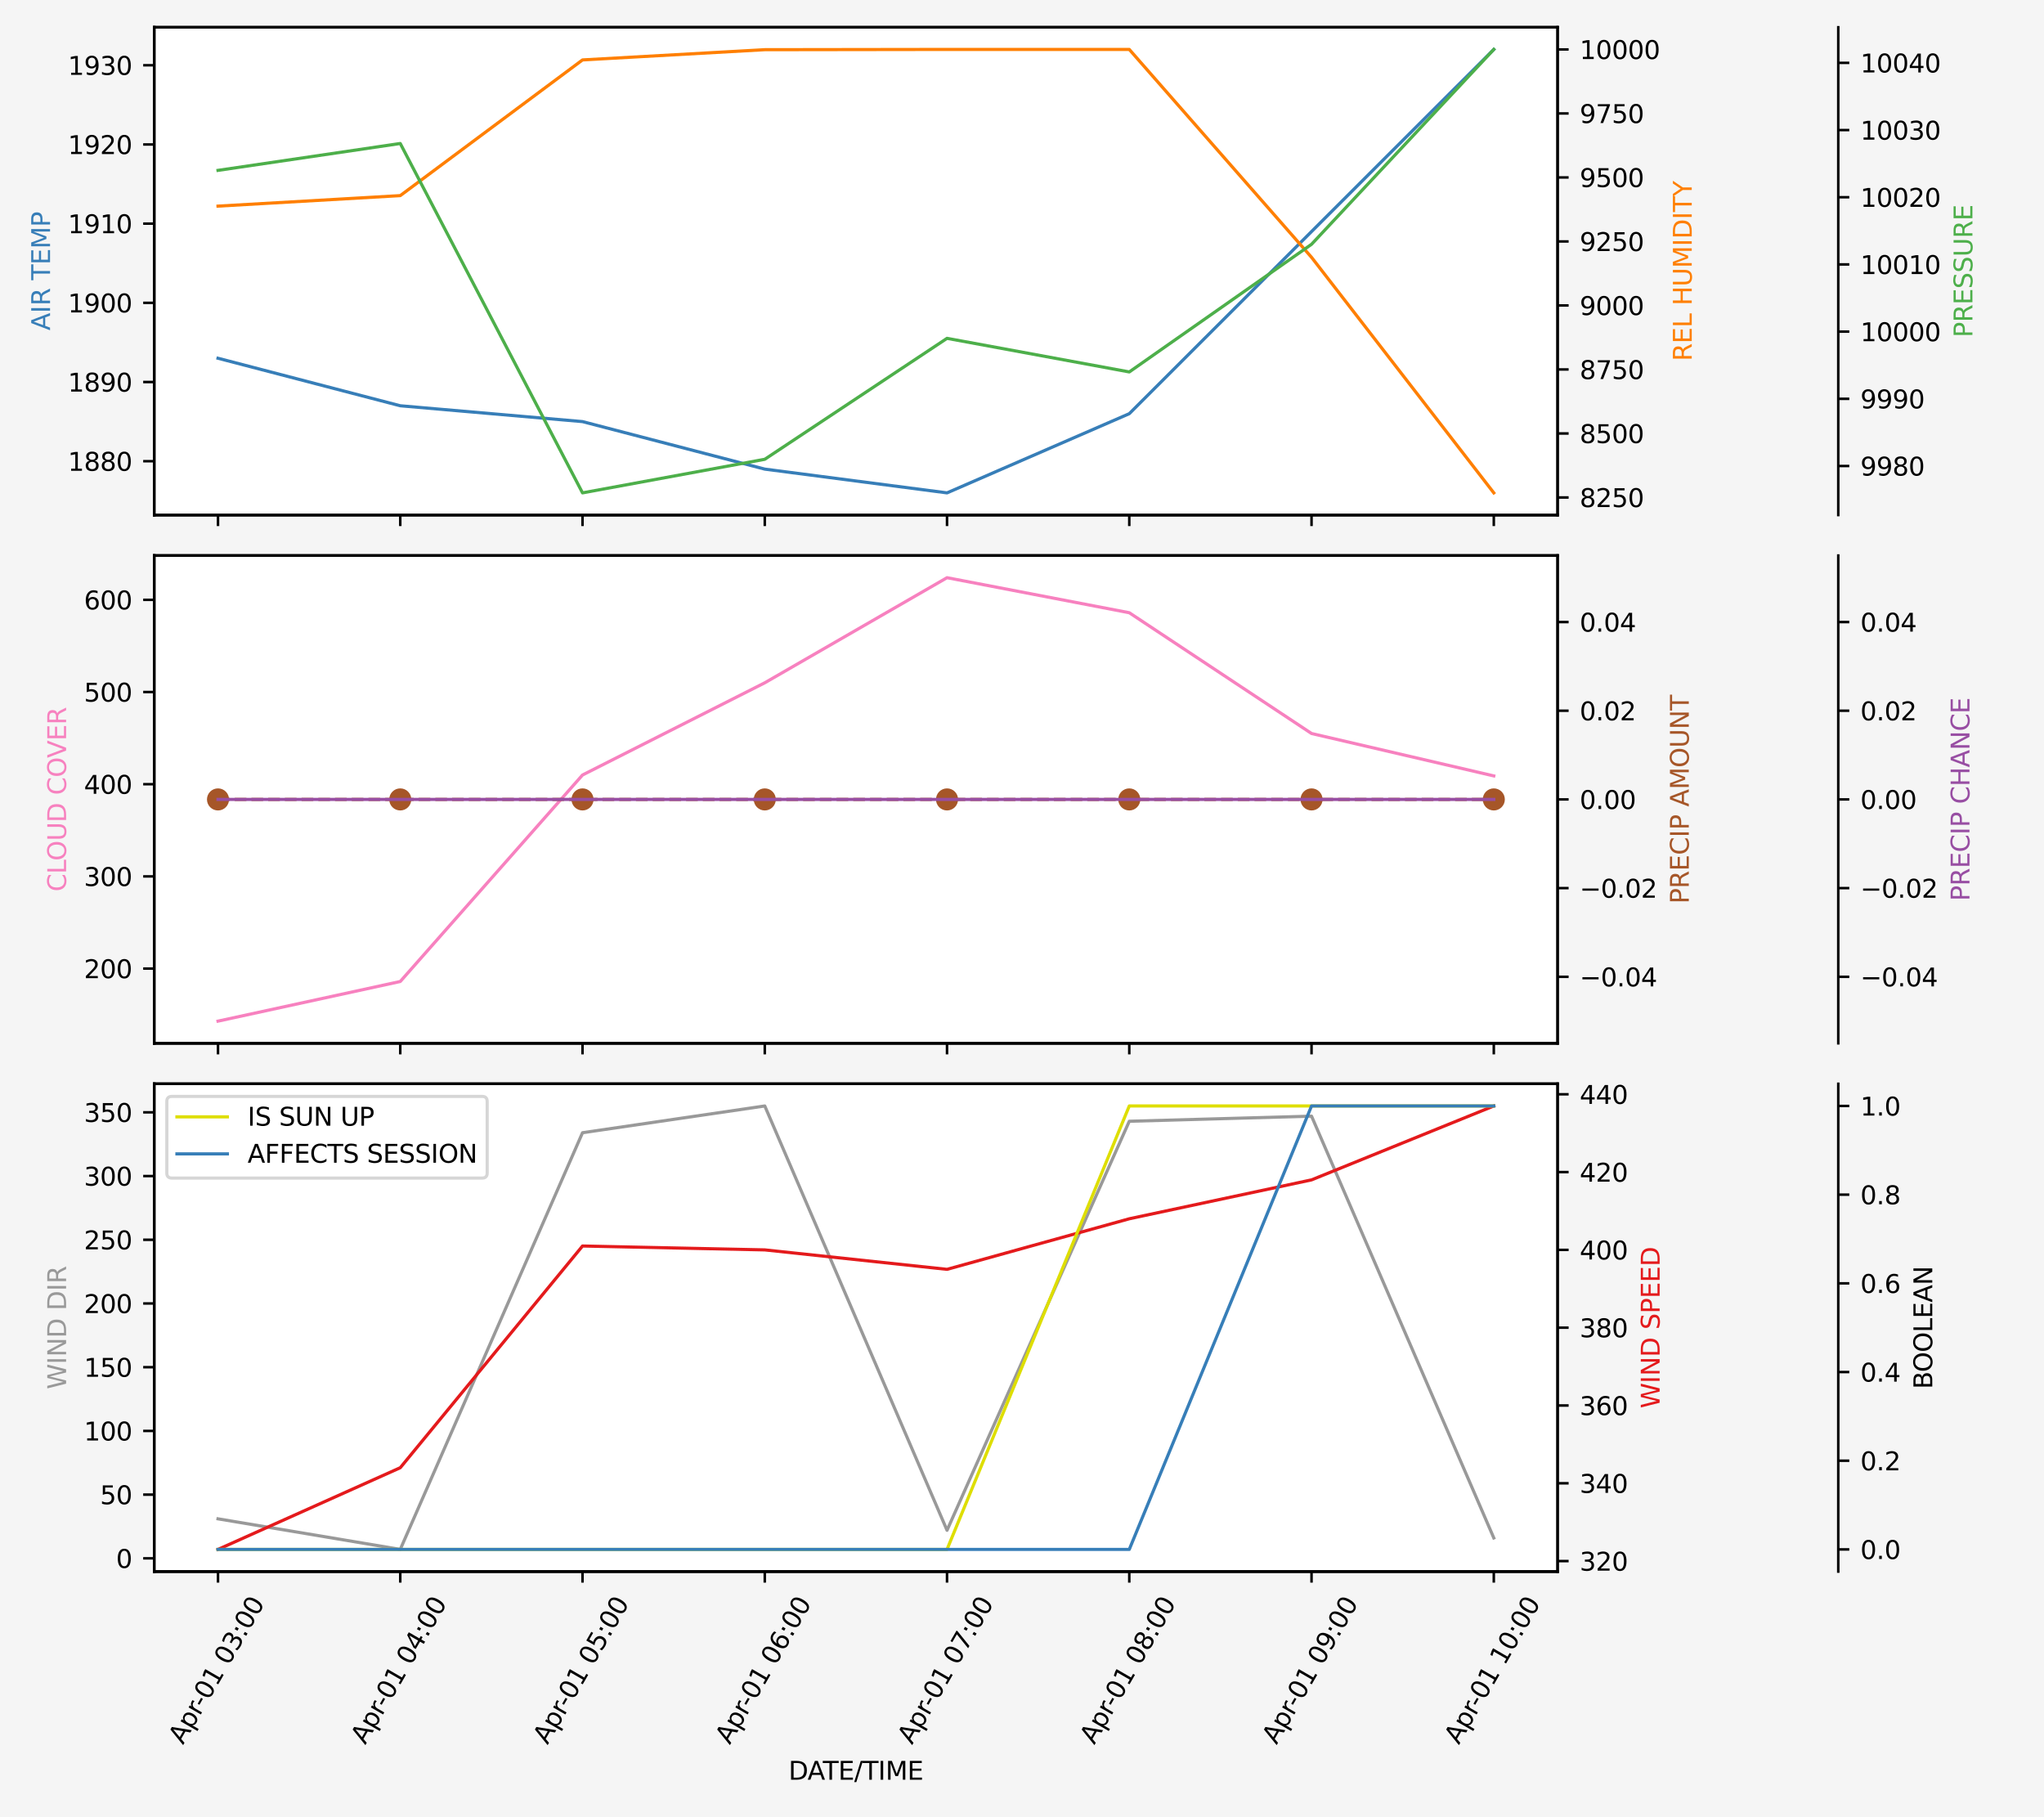 <?xml version="1.0" encoding="utf-8" standalone="no"?>
<!DOCTYPE svg PUBLIC "-//W3C//DTD SVG 1.1//EN"
  "http://www.w3.org/Graphics/SVG/1.1/DTD/svg11.dtd">
<svg xmlns:xlink="http://www.w3.org/1999/xlink" width="648pt" height="576pt" viewBox="0 0 648 576" xmlns="http://www.w3.org/2000/svg" version="1.1">
 <defs>
  <style type="text/css">*{stroke-linejoin: round; stroke-linecap: butt}</style>
 </defs>
 <g id="figure_1">
  <g id="patch_1">
   <path d="M 0 576 
L 648 576 
L 648 0 
L 0 0 
z
" style="fill: #f5f5f5"/>
  </g>
  <g id="axes_1">
   <g id="patch_2">
    <path d="M 48.89 163.256 
L 493.795 163.256 
L 493.795 8.64 
L 48.89 8.64 
z
" style="fill: #ffffff"/>
   </g>
   <g id="matplotlib.axis_1">
    <g id="xtick_1">
     <g id="line2d_1">
      <defs>
       <path id="mbd3a474fdb" d="M 0 0 
L 0 3.5 
" style="stroke: #000000; stroke-width: 0.8"/>
      </defs>
      <g>
       <use xlink:href="#mbd3a474fdb" x="69.113" y="163.256" style="stroke: #000000; stroke-width: 0.8"/>
      </g>
     </g>
    </g>
    <g id="xtick_2">
     <g id="line2d_2">
      <g>
       <use xlink:href="#mbd3a474fdb" x="126.893" y="163.256" style="stroke: #000000; stroke-width: 0.8"/>
      </g>
     </g>
    </g>
    <g id="xtick_3">
     <g id="line2d_3">
      <g>
       <use xlink:href="#mbd3a474fdb" x="184.673" y="163.256" style="stroke: #000000; stroke-width: 0.8"/>
      </g>
     </g>
    </g>
    <g id="xtick_4">
     <g id="line2d_4">
      <g>
       <use xlink:href="#mbd3a474fdb" x="242.453" y="163.256" style="stroke: #000000; stroke-width: 0.8"/>
      </g>
     </g>
    </g>
    <g id="xtick_5">
     <g id="line2d_5">
      <g>
       <use xlink:href="#mbd3a474fdb" x="300.232" y="163.256" style="stroke: #000000; stroke-width: 0.8"/>
      </g>
     </g>
    </g>
    <g id="xtick_6">
     <g id="line2d_6">
      <g>
       <use xlink:href="#mbd3a474fdb" x="358.012" y="163.256" style="stroke: #000000; stroke-width: 0.8"/>
      </g>
     </g>
    </g>
    <g id="xtick_7">
     <g id="line2d_7">
      <g>
       <use xlink:href="#mbd3a474fdb" x="415.792" y="163.256" style="stroke: #000000; stroke-width: 0.8"/>
      </g>
     </g>
    </g>
    <g id="xtick_8">
     <g id="line2d_8">
      <g>
       <use xlink:href="#mbd3a474fdb" x="473.572" y="163.256" style="stroke: #000000; stroke-width: 0.8"/>
      </g>
     </g>
    </g>
   </g>
   <g id="matplotlib.axis_2">
    <g id="ytick_1">
     <g id="line2d_9">
      <defs>
       <path id="mb10eb2bb19" d="M 0 0 
L -3.5 0 
" style="stroke: #000000; stroke-width: 0.8"/>
      </defs>
      <g>
       <use xlink:href="#mb10eb2bb19" x="48.89" y="146.188" style="stroke: #000000; stroke-width: 0.8"/>
      </g>
     </g>
     <g id="text_1">
      <!-- 1880 -->
      <g transform="translate(21.53 149.228) scale(0.08 -0.08)">
       <defs>
        <path id="DejaVuSans-31" d="M 794 531 
L 1825 531 
L 1825 4091 
L 703 3866 
L 703 4441 
L 1819 4666 
L 2450 4666 
L 2450 531 
L 3481 531 
L 3481 0 
L 794 0 
L 794 531 
z
" transform="scale(0.016)"/>
        <path id="DejaVuSans-38" d="M 2034 2216 
Q 1584 2216 1326 1975 
Q 1069 1734 1069 1313 
Q 1069 891 1326 650 
Q 1584 409 2034 409 
Q 2484 409 2743 651 
Q 3003 894 3003 1313 
Q 3003 1734 2745 1975 
Q 2488 2216 2034 2216 
z
M 1403 2484 
Q 997 2584 770 2862 
Q 544 3141 544 3541 
Q 544 4100 942 4425 
Q 1341 4750 2034 4750 
Q 2731 4750 3128 4425 
Q 3525 4100 3525 3541 
Q 3525 3141 3298 2862 
Q 3072 2584 2669 2484 
Q 3125 2378 3379 2068 
Q 3634 1759 3634 1313 
Q 3634 634 3220 271 
Q 2806 -91 2034 -91 
Q 1263 -91 848 271 
Q 434 634 434 1313 
Q 434 1759 690 2068 
Q 947 2378 1403 2484 
z
M 1172 3481 
Q 1172 3119 1398 2916 
Q 1625 2713 2034 2713 
Q 2441 2713 2670 2916 
Q 2900 3119 2900 3481 
Q 2900 3844 2670 4047 
Q 2441 4250 2034 4250 
Q 1625 4250 1398 4047 
Q 1172 3844 1172 3481 
z
" transform="scale(0.016)"/>
        <path id="DejaVuSans-30" d="M 2034 4250 
Q 1547 4250 1301 3770 
Q 1056 3291 1056 2328 
Q 1056 1369 1301 889 
Q 1547 409 2034 409 
Q 2525 409 2770 889 
Q 3016 1369 3016 2328 
Q 3016 3291 2770 3770 
Q 2525 4250 2034 4250 
z
M 2034 4750 
Q 2819 4750 3233 4129 
Q 3647 3509 3647 2328 
Q 3647 1150 3233 529 
Q 2819 -91 2034 -91 
Q 1250 -91 836 529 
Q 422 1150 422 2328 
Q 422 3509 836 4129 
Q 1250 4750 2034 4750 
z
" transform="scale(0.016)"/>
       </defs>
       <use xlink:href="#DejaVuSans-31"/>
       <use xlink:href="#DejaVuSans-38" x="63.623"/>
       <use xlink:href="#DejaVuSans-38" x="127.246"/>
       <use xlink:href="#DejaVuSans-30" x="190.869"/>
      </g>
     </g>
    </g>
    <g id="ytick_2">
     <g id="line2d_10">
      <g>
       <use xlink:href="#mb10eb2bb19" x="48.89" y="121.088" style="stroke: #000000; stroke-width: 0.8"/>
      </g>
     </g>
     <g id="text_2">
      <!-- 1890 -->
      <g transform="translate(21.53 124.128) scale(0.08 -0.08)">
       <defs>
        <path id="DejaVuSans-39" d="M 703 97 
L 703 672 
Q 941 559 1184 500 
Q 1428 441 1663 441 
Q 2288 441 2617 861 
Q 2947 1281 2994 2138 
Q 2813 1869 2534 1725 
Q 2256 1581 1919 1581 
Q 1219 1581 811 2004 
Q 403 2428 403 3163 
Q 403 3881 828 4315 
Q 1253 4750 1959 4750 
Q 2769 4750 3195 4129 
Q 3622 3509 3622 2328 
Q 3622 1225 3098 567 
Q 2575 -91 1691 -91 
Q 1453 -91 1209 -44 
Q 966 3 703 97 
z
M 1959 2075 
Q 2384 2075 2632 2365 
Q 2881 2656 2881 3163 
Q 2881 3666 2632 3958 
Q 2384 4250 1959 4250 
Q 1534 4250 1286 3958 
Q 1038 3666 1038 3163 
Q 1038 2656 1286 2365 
Q 1534 2075 1959 2075 
z
" transform="scale(0.016)"/>
       </defs>
       <use xlink:href="#DejaVuSans-31"/>
       <use xlink:href="#DejaVuSans-38" x="63.623"/>
       <use xlink:href="#DejaVuSans-39" x="127.246"/>
       <use xlink:href="#DejaVuSans-30" x="190.869"/>
      </g>
     </g>
    </g>
    <g id="ytick_3">
     <g id="line2d_11">
      <g>
       <use xlink:href="#mb10eb2bb19" x="48.89" y="95.988" style="stroke: #000000; stroke-width: 0.8"/>
      </g>
     </g>
     <g id="text_3">
      <!-- 1900 -->
      <g transform="translate(21.53 99.028) scale(0.08 -0.08)">
       <use xlink:href="#DejaVuSans-31"/>
       <use xlink:href="#DejaVuSans-39" x="63.623"/>
       <use xlink:href="#DejaVuSans-30" x="127.246"/>
       <use xlink:href="#DejaVuSans-30" x="190.869"/>
      </g>
     </g>
    </g>
    <g id="ytick_4">
     <g id="line2d_12">
      <g>
       <use xlink:href="#mb10eb2bb19" x="48.89" y="70.888" style="stroke: #000000; stroke-width: 0.8"/>
      </g>
     </g>
     <g id="text_4">
      <!-- 1910 -->
      <g transform="translate(21.53 73.927) scale(0.08 -0.08)">
       <use xlink:href="#DejaVuSans-31"/>
       <use xlink:href="#DejaVuSans-39" x="63.623"/>
       <use xlink:href="#DejaVuSans-31" x="127.246"/>
       <use xlink:href="#DejaVuSans-30" x="190.869"/>
      </g>
     </g>
    </g>
    <g id="ytick_5">
     <g id="line2d_13">
      <g>
       <use xlink:href="#mb10eb2bb19" x="48.89" y="45.788" style="stroke: #000000; stroke-width: 0.8"/>
      </g>
     </g>
     <g id="text_5">
      <!-- 1920 -->
      <g transform="translate(21.53 48.827) scale(0.08 -0.08)">
       <defs>
        <path id="DejaVuSans-32" d="M 1228 531 
L 3431 531 
L 3431 0 
L 469 0 
L 469 531 
Q 828 903 1448 1529 
Q 2069 2156 2228 2338 
Q 2531 2678 2651 2914 
Q 2772 3150 2772 3378 
Q 2772 3750 2511 3984 
Q 2250 4219 1831 4219 
Q 1534 4219 1204 4116 
Q 875 4013 500 3803 
L 500 4441 
Q 881 4594 1212 4672 
Q 1544 4750 1819 4750 
Q 2544 4750 2975 4387 
Q 3406 4025 3406 3419 
Q 3406 3131 3298 2873 
Q 3191 2616 2906 2266 
Q 2828 2175 2409 1742 
Q 1991 1309 1228 531 
z
" transform="scale(0.016)"/>
       </defs>
       <use xlink:href="#DejaVuSans-31"/>
       <use xlink:href="#DejaVuSans-39" x="63.623"/>
       <use xlink:href="#DejaVuSans-32" x="127.246"/>
       <use xlink:href="#DejaVuSans-30" x="190.869"/>
      </g>
     </g>
    </g>
    <g id="ytick_6">
     <g id="line2d_14">
      <g>
       <use xlink:href="#mb10eb2bb19" x="48.89" y="20.688" style="stroke: #000000; stroke-width: 0.8"/>
      </g>
     </g>
     <g id="text_6">
      <!-- 1930 -->
      <g transform="translate(21.53 23.727) scale(0.08 -0.08)">
       <defs>
        <path id="DejaVuSans-33" d="M 2597 2516 
Q 3050 2419 3304 2112 
Q 3559 1806 3559 1356 
Q 3559 666 3084 287 
Q 2609 -91 1734 -91 
Q 1441 -91 1130 -33 
Q 819 25 488 141 
L 488 750 
Q 750 597 1062 519 
Q 1375 441 1716 441 
Q 2309 441 2620 675 
Q 2931 909 2931 1356 
Q 2931 1769 2642 2001 
Q 2353 2234 1838 2234 
L 1294 2234 
L 1294 2753 
L 1863 2753 
Q 2328 2753 2575 2939 
Q 2822 3125 2822 3475 
Q 2822 3834 2567 4026 
Q 2313 4219 1838 4219 
Q 1578 4219 1281 4162 
Q 984 4106 628 3988 
L 628 4550 
Q 988 4650 1302 4700 
Q 1616 4750 1894 4750 
Q 2613 4750 3031 4423 
Q 3450 4097 3450 3541 
Q 3450 3153 3228 2886 
Q 3006 2619 2597 2516 
z
" transform="scale(0.016)"/>
       </defs>
       <use xlink:href="#DejaVuSans-31"/>
       <use xlink:href="#DejaVuSans-39" x="63.623"/>
       <use xlink:href="#DejaVuSans-33" x="127.246"/>
       <use xlink:href="#DejaVuSans-30" x="190.869"/>
      </g>
     </g>
    </g>
    <g id="text_7">
     <!-- AIR TEMP -->
     <g style="fill: #377eb8" transform="translate(15.866 104.749) rotate(-90) scale(0.08 -0.08)">
      <defs>
       <path id="DejaVuSans-41" d="M 2188 4044 
L 1331 1722 
L 3047 1722 
L 2188 4044 
z
M 1831 4666 
L 2547 4666 
L 4325 0 
L 3669 0 
L 3244 1197 
L 1141 1197 
L 716 0 
L 50 0 
L 1831 4666 
z
" transform="scale(0.016)"/>
       <path id="DejaVuSans-49" d="M 628 4666 
L 1259 4666 
L 1259 0 
L 628 0 
L 628 4666 
z
" transform="scale(0.016)"/>
       <path id="DejaVuSans-52" d="M 2841 2188 
Q 3044 2119 3236 1894 
Q 3428 1669 3622 1275 
L 4263 0 
L 3584 0 
L 2988 1197 
Q 2756 1666 2539 1819 
Q 2322 1972 1947 1972 
L 1259 1972 
L 1259 0 
L 628 0 
L 628 4666 
L 2053 4666 
Q 2853 4666 3247 4331 
Q 3641 3997 3641 3322 
Q 3641 2881 3436 2590 
Q 3231 2300 2841 2188 
z
M 1259 4147 
L 1259 2491 
L 2053 2491 
Q 2509 2491 2742 2702 
Q 2975 2913 2975 3322 
Q 2975 3731 2742 3939 
Q 2509 4147 2053 4147 
L 1259 4147 
z
" transform="scale(0.016)"/>
       <path id="DejaVuSans-20" transform="scale(0.016)"/>
       <path id="DejaVuSans-54" d="M -19 4666 
L 3928 4666 
L 3928 4134 
L 2272 4134 
L 2272 0 
L 1638 0 
L 1638 4134 
L -19 4134 
L -19 4666 
z
" transform="scale(0.016)"/>
       <path id="DejaVuSans-45" d="M 628 4666 
L 3578 4666 
L 3578 4134 
L 1259 4134 
L 1259 2753 
L 3481 2753 
L 3481 2222 
L 1259 2222 
L 1259 531 
L 3634 531 
L 3634 0 
L 628 0 
L 628 4666 
z
" transform="scale(0.016)"/>
       <path id="DejaVuSans-4d" d="M 628 4666 
L 1569 4666 
L 2759 1491 
L 3956 4666 
L 4897 4666 
L 4897 0 
L 4281 0 
L 4281 4097 
L 3078 897 
L 2444 897 
L 1241 4097 
L 1241 0 
L 628 0 
L 628 4666 
z
" transform="scale(0.016)"/>
       <path id="DejaVuSans-50" d="M 1259 4147 
L 1259 2394 
L 2053 2394 
Q 2494 2394 2734 2622 
Q 2975 2850 2975 3272 
Q 2975 3691 2734 3919 
Q 2494 4147 2053 4147 
L 1259 4147 
z
M 628 4666 
L 2053 4666 
Q 2838 4666 3239 4311 
Q 3641 3956 3641 3272 
Q 3641 2581 3239 2228 
Q 2838 1875 2053 1875 
L 1259 1875 
L 1259 0 
L 628 0 
L 628 4666 
z
" transform="scale(0.016)"/>
      </defs>
      <use xlink:href="#DejaVuSans-41"/>
      <use xlink:href="#DejaVuSans-49" x="68.408"/>
      <use xlink:href="#DejaVuSans-52" x="97.9"/>
      <use xlink:href="#DejaVuSans-20" x="167.383"/>
      <use xlink:href="#DejaVuSans-54" x="199.17"/>
      <use xlink:href="#DejaVuSans-45" x="260.254"/>
      <use xlink:href="#DejaVuSans-4d" x="323.438"/>
      <use xlink:href="#DejaVuSans-50" x="409.717"/>
     </g>
    </g>
   </g>
   <g id="line2d_15">
    <path d="M 69.113 113.558 
L 126.893 128.618 
L 184.673 133.638 
L 242.453 148.698 
L 300.232 156.228 
L 358.012 131.128 
L 415.792 73.398 
L 473.572 15.668 
" clip-path="url(#pf99809e36d)" style="fill: none; stroke: #377eb8; stroke-linecap: square"/>
   </g>
   <g id="patch_3">
    <path d="M 48.89 163.256 
L 48.89 8.64 
" style="fill: none; stroke: #000000; stroke-width: 0.8; stroke-linejoin: miter; stroke-linecap: square"/>
   </g>
   <g id="patch_4">
    <path d="M 493.795 163.256 
L 493.795 8.64 
" style="fill: none; stroke: #000000; stroke-width: 0.8; stroke-linejoin: miter; stroke-linecap: square"/>
   </g>
   <g id="patch_5">
    <path d="M 48.89 163.256 
L 493.795 163.256 
" style="fill: none; stroke: #000000; stroke-width: 0.8; stroke-linejoin: miter; stroke-linecap: square"/>
   </g>
   <g id="patch_6">
    <path d="M 48.89 8.64 
L 493.795 8.64 
" style="fill: none; stroke: #000000; stroke-width: 0.8; stroke-linejoin: miter; stroke-linecap: square"/>
   </g>
  </g>
  <g id="axes_2">
   <g id="patch_7">
    <path d="M 48.89 330.704 
L 493.795 330.704 
L 493.795 176.088 
L 48.89 176.088 
z
" style="fill: #ffffff"/>
   </g>
   <g id="matplotlib.axis_3">
    <g id="xtick_9">
     <g id="line2d_16">
      <g>
       <use xlink:href="#mbd3a474fdb" x="69.113" y="330.704" style="stroke: #000000; stroke-width: 0.8"/>
      </g>
     </g>
    </g>
    <g id="xtick_10">
     <g id="line2d_17">
      <g>
       <use xlink:href="#mbd3a474fdb" x="126.893" y="330.704" style="stroke: #000000; stroke-width: 0.8"/>
      </g>
     </g>
    </g>
    <g id="xtick_11">
     <g id="line2d_18">
      <g>
       <use xlink:href="#mbd3a474fdb" x="184.673" y="330.704" style="stroke: #000000; stroke-width: 0.8"/>
      </g>
     </g>
    </g>
    <g id="xtick_12">
     <g id="line2d_19">
      <g>
       <use xlink:href="#mbd3a474fdb" x="242.453" y="330.704" style="stroke: #000000; stroke-width: 0.8"/>
      </g>
     </g>
    </g>
    <g id="xtick_13">
     <g id="line2d_20">
      <g>
       <use xlink:href="#mbd3a474fdb" x="300.232" y="330.704" style="stroke: #000000; stroke-width: 0.8"/>
      </g>
     </g>
    </g>
    <g id="xtick_14">
     <g id="line2d_21">
      <g>
       <use xlink:href="#mbd3a474fdb" x="358.012" y="330.704" style="stroke: #000000; stroke-width: 0.8"/>
      </g>
     </g>
    </g>
    <g id="xtick_15">
     <g id="line2d_22">
      <g>
       <use xlink:href="#mbd3a474fdb" x="415.792" y="330.704" style="stroke: #000000; stroke-width: 0.8"/>
      </g>
     </g>
    </g>
    <g id="xtick_16">
     <g id="line2d_23">
      <g>
       <use xlink:href="#mbd3a474fdb" x="473.572" y="330.704" style="stroke: #000000; stroke-width: 0.8"/>
      </g>
     </g>
    </g>
   </g>
   <g id="matplotlib.axis_4">
    <g id="ytick_7">
     <g id="line2d_24">
      <g>
       <use xlink:href="#mb10eb2bb19" x="48.89" y="307.019" style="stroke: #000000; stroke-width: 0.8"/>
      </g>
     </g>
     <g id="text_8">
      <!-- 200 -->
      <g transform="translate(26.62 310.058) scale(0.08 -0.08)">
       <use xlink:href="#DejaVuSans-32"/>
       <use xlink:href="#DejaVuSans-30" x="63.623"/>
       <use xlink:href="#DejaVuSans-30" x="127.246"/>
      </g>
     </g>
    </g>
    <g id="ytick_8">
     <g id="line2d_25">
      <g>
       <use xlink:href="#mb10eb2bb19" x="48.89" y="277.797" style="stroke: #000000; stroke-width: 0.8"/>
      </g>
     </g>
     <g id="text_9">
      <!-- 300 -->
      <g transform="translate(26.62 280.836) scale(0.08 -0.08)">
       <use xlink:href="#DejaVuSans-33"/>
       <use xlink:href="#DejaVuSans-30" x="63.623"/>
       <use xlink:href="#DejaVuSans-30" x="127.246"/>
      </g>
     </g>
    </g>
    <g id="ytick_9">
     <g id="line2d_26">
      <g>
       <use xlink:href="#mb10eb2bb19" x="48.89" y="248.574" style="stroke: #000000; stroke-width: 0.8"/>
      </g>
     </g>
     <g id="text_10">
      <!-- 400 -->
      <g transform="translate(26.62 251.613) scale(0.08 -0.08)">
       <defs>
        <path id="DejaVuSans-34" d="M 2419 4116 
L 825 1625 
L 2419 1625 
L 2419 4116 
z
M 2253 4666 
L 3047 4666 
L 3047 1625 
L 3713 1625 
L 3713 1100 
L 3047 1100 
L 3047 0 
L 2419 0 
L 2419 1100 
L 313 1100 
L 313 1709 
L 2253 4666 
z
" transform="scale(0.016)"/>
       </defs>
       <use xlink:href="#DejaVuSans-34"/>
       <use xlink:href="#DejaVuSans-30" x="63.623"/>
       <use xlink:href="#DejaVuSans-30" x="127.246"/>
      </g>
     </g>
    </g>
    <g id="ytick_10">
     <g id="line2d_27">
      <g>
       <use xlink:href="#mb10eb2bb19" x="48.89" y="219.352" style="stroke: #000000; stroke-width: 0.8"/>
      </g>
     </g>
     <g id="text_11">
      <!-- 500 -->
      <g transform="translate(26.62 222.391) scale(0.08 -0.08)">
       <defs>
        <path id="DejaVuSans-35" d="M 691 4666 
L 3169 4666 
L 3169 4134 
L 1269 4134 
L 1269 2991 
Q 1406 3038 1543 3061 
Q 1681 3084 1819 3084 
Q 2600 3084 3056 2656 
Q 3513 2228 3513 1497 
Q 3513 744 3044 326 
Q 2575 -91 1722 -91 
Q 1428 -91 1123 -41 
Q 819 9 494 109 
L 494 744 
Q 775 591 1075 516 
Q 1375 441 1709 441 
Q 2250 441 2565 725 
Q 2881 1009 2881 1497 
Q 2881 1984 2565 2268 
Q 2250 2553 1709 2553 
Q 1456 2553 1204 2497 
Q 953 2441 691 2322 
L 691 4666 
z
" transform="scale(0.016)"/>
       </defs>
       <use xlink:href="#DejaVuSans-35"/>
       <use xlink:href="#DejaVuSans-30" x="63.623"/>
       <use xlink:href="#DejaVuSans-30" x="127.246"/>
      </g>
     </g>
    </g>
    <g id="ytick_11">
     <g id="line2d_28">
      <g>
       <use xlink:href="#mb10eb2bb19" x="48.89" y="190.129" style="stroke: #000000; stroke-width: 0.8"/>
      </g>
     </g>
     <g id="text_12">
      <!-- 600 -->
      <g transform="translate(26.62 193.168) scale(0.08 -0.08)">
       <defs>
        <path id="DejaVuSans-36" d="M 2113 2584 
Q 1688 2584 1439 2293 
Q 1191 2003 1191 1497 
Q 1191 994 1439 701 
Q 1688 409 2113 409 
Q 2538 409 2786 701 
Q 3034 994 3034 1497 
Q 3034 2003 2786 2293 
Q 2538 2584 2113 2584 
z
M 3366 4563 
L 3366 3988 
Q 3128 4100 2886 4159 
Q 2644 4219 2406 4219 
Q 1781 4219 1451 3797 
Q 1122 3375 1075 2522 
Q 1259 2794 1537 2939 
Q 1816 3084 2150 3084 
Q 2853 3084 3261 2657 
Q 3669 2231 3669 1497 
Q 3669 778 3244 343 
Q 2819 -91 2113 -91 
Q 1303 -91 875 529 
Q 447 1150 447 2328 
Q 447 3434 972 4092 
Q 1497 4750 2381 4750 
Q 2619 4750 2861 4703 
Q 3103 4656 3366 4563 
z
" transform="scale(0.016)"/>
       </defs>
       <use xlink:href="#DejaVuSans-36"/>
       <use xlink:href="#DejaVuSans-30" x="63.623"/>
       <use xlink:href="#DejaVuSans-30" x="127.246"/>
      </g>
     </g>
    </g>
    <g id="text_13">
     <!-- CLOUD COVER -->
     <g style="fill: #f781bf" transform="translate(20.956 282.615) rotate(-90) scale(0.08 -0.08)">
      <defs>
       <path id="DejaVuSans-43" d="M 4122 4306 
L 4122 3641 
Q 3803 3938 3442 4084 
Q 3081 4231 2675 4231 
Q 1875 4231 1450 3742 
Q 1025 3253 1025 2328 
Q 1025 1406 1450 917 
Q 1875 428 2675 428 
Q 3081 428 3442 575 
Q 3803 722 4122 1019 
L 4122 359 
Q 3791 134 3420 21 
Q 3050 -91 2638 -91 
Q 1578 -91 968 557 
Q 359 1206 359 2328 
Q 359 3453 968 4101 
Q 1578 4750 2638 4750 
Q 3056 4750 3426 4639 
Q 3797 4528 4122 4306 
z
" transform="scale(0.016)"/>
       <path id="DejaVuSans-4c" d="M 628 4666 
L 1259 4666 
L 1259 531 
L 3531 531 
L 3531 0 
L 628 0 
L 628 4666 
z
" transform="scale(0.016)"/>
       <path id="DejaVuSans-4f" d="M 2522 4238 
Q 1834 4238 1429 3725 
Q 1025 3213 1025 2328 
Q 1025 1447 1429 934 
Q 1834 422 2522 422 
Q 3209 422 3611 934 
Q 4013 1447 4013 2328 
Q 4013 3213 3611 3725 
Q 3209 4238 2522 4238 
z
M 2522 4750 
Q 3503 4750 4090 4092 
Q 4678 3434 4678 2328 
Q 4678 1225 4090 567 
Q 3503 -91 2522 -91 
Q 1538 -91 948 565 
Q 359 1222 359 2328 
Q 359 3434 948 4092 
Q 1538 4750 2522 4750 
z
" transform="scale(0.016)"/>
       <path id="DejaVuSans-55" d="M 556 4666 
L 1191 4666 
L 1191 1831 
Q 1191 1081 1462 751 
Q 1734 422 2344 422 
Q 2950 422 3222 751 
Q 3494 1081 3494 1831 
L 3494 4666 
L 4128 4666 
L 4128 1753 
Q 4128 841 3676 375 
Q 3225 -91 2344 -91 
Q 1459 -91 1007 375 
Q 556 841 556 1753 
L 556 4666 
z
" transform="scale(0.016)"/>
       <path id="DejaVuSans-44" d="M 1259 4147 
L 1259 519 
L 2022 519 
Q 2988 519 3436 956 
Q 3884 1394 3884 2338 
Q 3884 3275 3436 3711 
Q 2988 4147 2022 4147 
L 1259 4147 
z
M 628 4666 
L 1925 4666 
Q 3281 4666 3915 4102 
Q 4550 3538 4550 2338 
Q 4550 1131 3912 565 
Q 3275 0 1925 0 
L 628 0 
L 628 4666 
z
" transform="scale(0.016)"/>
       <path id="DejaVuSans-56" d="M 1831 0 
L 50 4666 
L 709 4666 
L 2188 738 
L 3669 4666 
L 4325 4666 
L 2547 0 
L 1831 0 
z
" transform="scale(0.016)"/>
      </defs>
      <use xlink:href="#DejaVuSans-43"/>
      <use xlink:href="#DejaVuSans-4c" x="69.824"/>
      <use xlink:href="#DejaVuSans-4f" x="121.912"/>
      <use xlink:href="#DejaVuSans-55" x="200.623"/>
      <use xlink:href="#DejaVuSans-44" x="273.816"/>
      <use xlink:href="#DejaVuSans-20" x="350.818"/>
      <use xlink:href="#DejaVuSans-43" x="382.605"/>
      <use xlink:href="#DejaVuSans-4f" x="452.43"/>
      <use xlink:href="#DejaVuSans-56" x="529.391"/>
      <use xlink:href="#DejaVuSans-45" x="597.799"/>
      <use xlink:href="#DejaVuSans-52" x="660.982"/>
     </g>
    </g>
   </g>
   <g id="line2d_29">
    <path d="M 69.113 323.676 
L 126.893 311.11 
L 184.673 245.652 
L 242.453 216.429 
L 300.232 183.116 
L 358.012 194.22 
L 415.792 232.502 
L 473.572 245.944 
" clip-path="url(#p989b44b276)" style="fill: none; stroke: #f781bf; stroke-linecap: square"/>
   </g>
   <g id="patch_8">
    <path d="M 48.89 330.704 
L 48.89 176.088 
" style="fill: none; stroke: #000000; stroke-width: 0.8; stroke-linejoin: miter; stroke-linecap: square"/>
   </g>
   <g id="patch_9">
    <path d="M 493.795 330.704 
L 493.795 176.088 
" style="fill: none; stroke: #000000; stroke-width: 0.8; stroke-linejoin: miter; stroke-linecap: square"/>
   </g>
   <g id="patch_10">
    <path d="M 48.89 330.704 
L 493.795 330.704 
" style="fill: none; stroke: #000000; stroke-width: 0.8; stroke-linejoin: miter; stroke-linecap: square"/>
   </g>
   <g id="patch_11">
    <path d="M 48.89 176.088 
L 493.795 176.088 
" style="fill: none; stroke: #000000; stroke-width: 0.8; stroke-linejoin: miter; stroke-linecap: square"/>
   </g>
  </g>
  <g id="axes_3">
   <g id="patch_12">
    <path d="M 48.89 498.151 
L 493.795 498.151 
L 493.795 343.535 
L 48.89 343.535 
z
" style="fill: #ffffff"/>
   </g>
   <g id="matplotlib.axis_5">
    <g id="xtick_17">
     <g id="line2d_30">
      <g>
       <use xlink:href="#mbd3a474fdb" x="69.113" y="498.151" style="stroke: #000000; stroke-width: 0.8"/>
      </g>
     </g>
     <g id="text_14">
      <!-- Apr-01 03:00 -->
      <g transform="translate(58.026 553.219) rotate(-60) scale(0.08 -0.08)">
       <defs>
        <path id="DejaVuSans-70" d="M 1159 525 
L 1159 -1331 
L 581 -1331 
L 581 3500 
L 1159 3500 
L 1159 2969 
Q 1341 3281 1617 3432 
Q 1894 3584 2278 3584 
Q 2916 3584 3314 3078 
Q 3713 2572 3713 1747 
Q 3713 922 3314 415 
Q 2916 -91 2278 -91 
Q 1894 -91 1617 61 
Q 1341 213 1159 525 
z
M 3116 1747 
Q 3116 2381 2855 2742 
Q 2594 3103 2138 3103 
Q 1681 3103 1420 2742 
Q 1159 2381 1159 1747 
Q 1159 1113 1420 752 
Q 1681 391 2138 391 
Q 2594 391 2855 752 
Q 3116 1113 3116 1747 
z
" transform="scale(0.016)"/>
        <path id="DejaVuSans-72" d="M 2631 2963 
Q 2534 3019 2420 3045 
Q 2306 3072 2169 3072 
Q 1681 3072 1420 2755 
Q 1159 2438 1159 1844 
L 1159 0 
L 581 0 
L 581 3500 
L 1159 3500 
L 1159 2956 
Q 1341 3275 1631 3429 
Q 1922 3584 2338 3584 
Q 2397 3584 2469 3576 
Q 2541 3569 2628 3553 
L 2631 2963 
z
" transform="scale(0.016)"/>
        <path id="DejaVuSans-2d" d="M 313 2009 
L 1997 2009 
L 1997 1497 
L 313 1497 
L 313 2009 
z
" transform="scale(0.016)"/>
        <path id="DejaVuSans-3a" d="M 750 794 
L 1409 794 
L 1409 0 
L 750 0 
L 750 794 
z
M 750 3309 
L 1409 3309 
L 1409 2516 
L 750 2516 
L 750 3309 
z
" transform="scale(0.016)"/>
       </defs>
       <use xlink:href="#DejaVuSans-41"/>
       <use xlink:href="#DejaVuSans-70" x="68.408"/>
       <use xlink:href="#DejaVuSans-72" x="131.885"/>
       <use xlink:href="#DejaVuSans-2d" x="166.623"/>
       <use xlink:href="#DejaVuSans-30" x="202.707"/>
       <use xlink:href="#DejaVuSans-31" x="266.33"/>
       <use xlink:href="#DejaVuSans-20" x="329.953"/>
       <use xlink:href="#DejaVuSans-30" x="361.74"/>
       <use xlink:href="#DejaVuSans-33" x="425.363"/>
       <use xlink:href="#DejaVuSans-3a" x="488.986"/>
       <use xlink:href="#DejaVuSans-30" x="522.678"/>
       <use xlink:href="#DejaVuSans-30" x="586.301"/>
      </g>
     </g>
    </g>
    <g id="xtick_18">
     <g id="line2d_31">
      <g>
       <use xlink:href="#mbd3a474fdb" x="126.893" y="498.151" style="stroke: #000000; stroke-width: 0.8"/>
      </g>
     </g>
     <g id="text_15">
      <!-- Apr-01 04:00 -->
      <g transform="translate(115.806 553.219) rotate(-60) scale(0.08 -0.08)">
       <use xlink:href="#DejaVuSans-41"/>
       <use xlink:href="#DejaVuSans-70" x="68.408"/>
       <use xlink:href="#DejaVuSans-72" x="131.885"/>
       <use xlink:href="#DejaVuSans-2d" x="166.623"/>
       <use xlink:href="#DejaVuSans-30" x="202.707"/>
       <use xlink:href="#DejaVuSans-31" x="266.33"/>
       <use xlink:href="#DejaVuSans-20" x="329.953"/>
       <use xlink:href="#DejaVuSans-30" x="361.74"/>
       <use xlink:href="#DejaVuSans-34" x="425.363"/>
       <use xlink:href="#DejaVuSans-3a" x="488.986"/>
       <use xlink:href="#DejaVuSans-30" x="522.678"/>
       <use xlink:href="#DejaVuSans-30" x="586.301"/>
      </g>
     </g>
    </g>
    <g id="xtick_19">
     <g id="line2d_32">
      <g>
       <use xlink:href="#mbd3a474fdb" x="184.673" y="498.151" style="stroke: #000000; stroke-width: 0.8"/>
      </g>
     </g>
     <g id="text_16">
      <!-- Apr-01 05:00 -->
      <g transform="translate(173.586 553.219) rotate(-60) scale(0.08 -0.08)">
       <use xlink:href="#DejaVuSans-41"/>
       <use xlink:href="#DejaVuSans-70" x="68.408"/>
       <use xlink:href="#DejaVuSans-72" x="131.885"/>
       <use xlink:href="#DejaVuSans-2d" x="166.623"/>
       <use xlink:href="#DejaVuSans-30" x="202.707"/>
       <use xlink:href="#DejaVuSans-31" x="266.33"/>
       <use xlink:href="#DejaVuSans-20" x="329.953"/>
       <use xlink:href="#DejaVuSans-30" x="361.74"/>
       <use xlink:href="#DejaVuSans-35" x="425.363"/>
       <use xlink:href="#DejaVuSans-3a" x="488.986"/>
       <use xlink:href="#DejaVuSans-30" x="522.678"/>
       <use xlink:href="#DejaVuSans-30" x="586.301"/>
      </g>
     </g>
    </g>
    <g id="xtick_20">
     <g id="line2d_33">
      <g>
       <use xlink:href="#mbd3a474fdb" x="242.453" y="498.151" style="stroke: #000000; stroke-width: 0.8"/>
      </g>
     </g>
     <g id="text_17">
      <!-- Apr-01 06:00 -->
      <g transform="translate(231.366 553.219) rotate(-60) scale(0.08 -0.08)">
       <use xlink:href="#DejaVuSans-41"/>
       <use xlink:href="#DejaVuSans-70" x="68.408"/>
       <use xlink:href="#DejaVuSans-72" x="131.885"/>
       <use xlink:href="#DejaVuSans-2d" x="166.623"/>
       <use xlink:href="#DejaVuSans-30" x="202.707"/>
       <use xlink:href="#DejaVuSans-31" x="266.33"/>
       <use xlink:href="#DejaVuSans-20" x="329.953"/>
       <use xlink:href="#DejaVuSans-30" x="361.74"/>
       <use xlink:href="#DejaVuSans-36" x="425.363"/>
       <use xlink:href="#DejaVuSans-3a" x="488.986"/>
       <use xlink:href="#DejaVuSans-30" x="522.678"/>
       <use xlink:href="#DejaVuSans-30" x="586.301"/>
      </g>
     </g>
    </g>
    <g id="xtick_21">
     <g id="line2d_34">
      <g>
       <use xlink:href="#mbd3a474fdb" x="300.232" y="498.151" style="stroke: #000000; stroke-width: 0.8"/>
      </g>
     </g>
     <g id="text_18">
      <!-- Apr-01 07:00 -->
      <g transform="translate(289.146 553.219) rotate(-60) scale(0.08 -0.08)">
       <defs>
        <path id="DejaVuSans-37" d="M 525 4666 
L 3525 4666 
L 3525 4397 
L 1831 0 
L 1172 0 
L 2766 4134 
L 525 4134 
L 525 4666 
z
" transform="scale(0.016)"/>
       </defs>
       <use xlink:href="#DejaVuSans-41"/>
       <use xlink:href="#DejaVuSans-70" x="68.408"/>
       <use xlink:href="#DejaVuSans-72" x="131.885"/>
       <use xlink:href="#DejaVuSans-2d" x="166.623"/>
       <use xlink:href="#DejaVuSans-30" x="202.707"/>
       <use xlink:href="#DejaVuSans-31" x="266.33"/>
       <use xlink:href="#DejaVuSans-20" x="329.953"/>
       <use xlink:href="#DejaVuSans-30" x="361.74"/>
       <use xlink:href="#DejaVuSans-37" x="425.363"/>
       <use xlink:href="#DejaVuSans-3a" x="488.986"/>
       <use xlink:href="#DejaVuSans-30" x="522.678"/>
       <use xlink:href="#DejaVuSans-30" x="586.301"/>
      </g>
     </g>
    </g>
    <g id="xtick_22">
     <g id="line2d_35">
      <g>
       <use xlink:href="#mbd3a474fdb" x="358.012" y="498.151" style="stroke: #000000; stroke-width: 0.8"/>
      </g>
     </g>
     <g id="text_19">
      <!-- Apr-01 08:00 -->
      <g transform="translate(346.926 553.219) rotate(-60) scale(0.08 -0.08)">
       <use xlink:href="#DejaVuSans-41"/>
       <use xlink:href="#DejaVuSans-70" x="68.408"/>
       <use xlink:href="#DejaVuSans-72" x="131.885"/>
       <use xlink:href="#DejaVuSans-2d" x="166.623"/>
       <use xlink:href="#DejaVuSans-30" x="202.707"/>
       <use xlink:href="#DejaVuSans-31" x="266.33"/>
       <use xlink:href="#DejaVuSans-20" x="329.953"/>
       <use xlink:href="#DejaVuSans-30" x="361.74"/>
       <use xlink:href="#DejaVuSans-38" x="425.363"/>
       <use xlink:href="#DejaVuSans-3a" x="488.986"/>
       <use xlink:href="#DejaVuSans-30" x="522.678"/>
       <use xlink:href="#DejaVuSans-30" x="586.301"/>
      </g>
     </g>
    </g>
    <g id="xtick_23">
     <g id="line2d_36">
      <g>
       <use xlink:href="#mbd3a474fdb" x="415.792" y="498.151" style="stroke: #000000; stroke-width: 0.8"/>
      </g>
     </g>
     <g id="text_20">
      <!-- Apr-01 09:00 -->
      <g transform="translate(404.705 553.219) rotate(-60) scale(0.08 -0.08)">
       <use xlink:href="#DejaVuSans-41"/>
       <use xlink:href="#DejaVuSans-70" x="68.408"/>
       <use xlink:href="#DejaVuSans-72" x="131.885"/>
       <use xlink:href="#DejaVuSans-2d" x="166.623"/>
       <use xlink:href="#DejaVuSans-30" x="202.707"/>
       <use xlink:href="#DejaVuSans-31" x="266.33"/>
       <use xlink:href="#DejaVuSans-20" x="329.953"/>
       <use xlink:href="#DejaVuSans-30" x="361.74"/>
       <use xlink:href="#DejaVuSans-39" x="425.363"/>
       <use xlink:href="#DejaVuSans-3a" x="488.986"/>
       <use xlink:href="#DejaVuSans-30" x="522.678"/>
       <use xlink:href="#DejaVuSans-30" x="586.301"/>
      </g>
     </g>
    </g>
    <g id="xtick_24">
     <g id="line2d_37">
      <g>
       <use xlink:href="#mbd3a474fdb" x="473.572" y="498.151" style="stroke: #000000; stroke-width: 0.8"/>
      </g>
     </g>
     <g id="text_21">
      <!-- Apr-01 10:00 -->
      <g transform="translate(462.485 553.219) rotate(-60) scale(0.08 -0.08)">
       <use xlink:href="#DejaVuSans-41"/>
       <use xlink:href="#DejaVuSans-70" x="68.408"/>
       <use xlink:href="#DejaVuSans-72" x="131.885"/>
       <use xlink:href="#DejaVuSans-2d" x="166.623"/>
       <use xlink:href="#DejaVuSans-30" x="202.707"/>
       <use xlink:href="#DejaVuSans-31" x="266.33"/>
       <use xlink:href="#DejaVuSans-20" x="329.953"/>
       <use xlink:href="#DejaVuSans-31" x="361.74"/>
       <use xlink:href="#DejaVuSans-30" x="425.363"/>
       <use xlink:href="#DejaVuSans-3a" x="488.986"/>
       <use xlink:href="#DejaVuSans-30" x="522.678"/>
       <use xlink:href="#DejaVuSans-30" x="586.301"/>
      </g>
     </g>
    </g>
    <g id="text_22">
     <!-- DATE/TIME -->
     <g transform="translate(249.986 564.129) scale(0.08 -0.08)">
      <defs>
       <path id="DejaVuSans-2f" d="M 1625 4666 
L 2156 4666 
L 531 -594 
L 0 -594 
L 1625 4666 
z
" transform="scale(0.016)"/>
      </defs>
      <use xlink:href="#DejaVuSans-44"/>
      <use xlink:href="#DejaVuSans-41" x="75.252"/>
      <use xlink:href="#DejaVuSans-54" x="135.91"/>
      <use xlink:href="#DejaVuSans-45" x="196.994"/>
      <use xlink:href="#DejaVuSans-2f" x="260.178"/>
      <use xlink:href="#DejaVuSans-54" x="293.869"/>
      <use xlink:href="#DejaVuSans-49" x="354.953"/>
      <use xlink:href="#DejaVuSans-4d" x="384.445"/>
      <use xlink:href="#DejaVuSans-45" x="470.725"/>
     </g>
    </g>
   </g>
   <g id="matplotlib.axis_6">
    <g id="ytick_12">
     <g id="line2d_38">
      <g>
       <use xlink:href="#mb10eb2bb19" x="48.89" y="493.951" style="stroke: #000000; stroke-width: 0.8"/>
      </g>
     </g>
     <g id="text_23">
      <!-- 0 -->
      <g transform="translate(36.8 496.99) scale(0.08 -0.08)">
       <use xlink:href="#DejaVuSans-30"/>
      </g>
     </g>
    </g>
    <g id="ytick_13">
     <g id="line2d_39">
      <g>
       <use xlink:href="#mb10eb2bb19" x="48.89" y="473.755" style="stroke: #000000; stroke-width: 0.8"/>
      </g>
     </g>
     <g id="text_24">
      <!-- 50 -->
      <g transform="translate(31.71 476.795) scale(0.08 -0.08)">
       <use xlink:href="#DejaVuSans-35"/>
       <use xlink:href="#DejaVuSans-30" x="63.623"/>
      </g>
     </g>
    </g>
    <g id="ytick_14">
     <g id="line2d_40">
      <g>
       <use xlink:href="#mb10eb2bb19" x="48.89" y="453.56" style="stroke: #000000; stroke-width: 0.8"/>
      </g>
     </g>
     <g id="text_25">
      <!-- 100 -->
      <g transform="translate(26.62 456.599) scale(0.08 -0.08)">
       <use xlink:href="#DejaVuSans-31"/>
       <use xlink:href="#DejaVuSans-30" x="63.623"/>
       <use xlink:href="#DejaVuSans-30" x="127.246"/>
      </g>
     </g>
    </g>
    <g id="ytick_15">
     <g id="line2d_41">
      <g>
       <use xlink:href="#mb10eb2bb19" x="48.89" y="433.364" style="stroke: #000000; stroke-width: 0.8"/>
      </g>
     </g>
     <g id="text_26">
      <!-- 150 -->
      <g transform="translate(26.62 436.404) scale(0.08 -0.08)">
       <use xlink:href="#DejaVuSans-31"/>
       <use xlink:href="#DejaVuSans-35" x="63.623"/>
       <use xlink:href="#DejaVuSans-30" x="127.246"/>
      </g>
     </g>
    </g>
    <g id="ytick_16">
     <g id="line2d_42">
      <g>
       <use xlink:href="#mb10eb2bb19" x="48.89" y="413.169" style="stroke: #000000; stroke-width: 0.8"/>
      </g>
     </g>
     <g id="text_27">
      <!-- 200 -->
      <g transform="translate(26.62 416.208) scale(0.08 -0.08)">
       <use xlink:href="#DejaVuSans-32"/>
       <use xlink:href="#DejaVuSans-30" x="63.623"/>
       <use xlink:href="#DejaVuSans-30" x="127.246"/>
      </g>
     </g>
    </g>
    <g id="ytick_17">
     <g id="line2d_43">
      <g>
       <use xlink:href="#mb10eb2bb19" x="48.89" y="392.974" style="stroke: #000000; stroke-width: 0.8"/>
      </g>
     </g>
     <g id="text_28">
      <!-- 250 -->
      <g transform="translate(26.62 396.013) scale(0.08 -0.08)">
       <use xlink:href="#DejaVuSans-32"/>
       <use xlink:href="#DejaVuSans-35" x="63.623"/>
       <use xlink:href="#DejaVuSans-30" x="127.246"/>
      </g>
     </g>
    </g>
    <g id="ytick_18">
     <g id="line2d_44">
      <g>
       <use xlink:href="#mb10eb2bb19" x="48.89" y="372.778" style="stroke: #000000; stroke-width: 0.8"/>
      </g>
     </g>
     <g id="text_29">
      <!-- 300 -->
      <g transform="translate(26.62 375.818) scale(0.08 -0.08)">
       <use xlink:href="#DejaVuSans-33"/>
       <use xlink:href="#DejaVuSans-30" x="63.623"/>
       <use xlink:href="#DejaVuSans-30" x="127.246"/>
      </g>
     </g>
    </g>
    <g id="ytick_19">
     <g id="line2d_45">
      <g>
       <use xlink:href="#mb10eb2bb19" x="48.89" y="352.583" style="stroke: #000000; stroke-width: 0.8"/>
      </g>
     </g>
     <g id="text_30">
      <!-- 350 -->
      <g transform="translate(26.62 355.622) scale(0.08 -0.08)">
       <use xlink:href="#DejaVuSans-33"/>
       <use xlink:href="#DejaVuSans-35" x="63.623"/>
       <use xlink:href="#DejaVuSans-30" x="127.246"/>
      </g>
     </g>
    </g>
    <g id="text_31">
     <!-- WIND DIR -->
     <g style="fill: #999999" transform="translate(20.956 440.361) rotate(-90) scale(0.08 -0.08)">
      <defs>
       <path id="DejaVuSans-57" d="M 213 4666 
L 850 4666 
L 1831 722 
L 2809 4666 
L 3519 4666 
L 4500 722 
L 5478 4666 
L 6119 4666 
L 4947 0 
L 4153 0 
L 3169 4050 
L 2175 0 
L 1381 0 
L 213 4666 
z
" transform="scale(0.016)"/>
       <path id="DejaVuSans-4e" d="M 628 4666 
L 1478 4666 
L 3547 763 
L 3547 4666 
L 4159 4666 
L 4159 0 
L 3309 0 
L 1241 3903 
L 1241 0 
L 628 0 
L 628 4666 
z
" transform="scale(0.016)"/>
      </defs>
      <use xlink:href="#DejaVuSans-57"/>
      <use xlink:href="#DejaVuSans-49" x="98.877"/>
      <use xlink:href="#DejaVuSans-4e" x="128.369"/>
      <use xlink:href="#DejaVuSans-44" x="203.174"/>
      <use xlink:href="#DejaVuSans-20" x="280.176"/>
      <use xlink:href="#DejaVuSans-44" x="311.963"/>
      <use xlink:href="#DejaVuSans-49" x="388.965"/>
      <use xlink:href="#DejaVuSans-52" x="418.457"/>
     </g>
    </g>
   </g>
   <g id="line2d_46">
    <path d="M 69.113 481.43 
L 126.893 491.123 
L 184.673 359.045 
L 242.453 350.563 
L 300.232 485.065 
L 358.012 355.41 
L 415.792 353.794 
L 473.572 487.488 
" clip-path="url(#p7043bddf8f)" style="fill: none; stroke: #999999; stroke-linecap: square"/>
   </g>
   <g id="patch_13">
    <path d="M 48.89 498.151 
L 48.89 343.535 
" style="fill: none; stroke: #000000; stroke-width: 0.8; stroke-linejoin: miter; stroke-linecap: square"/>
   </g>
   <g id="patch_14">
    <path d="M 493.795 498.151 
L 493.795 343.535 
" style="fill: none; stroke: #000000; stroke-width: 0.8; stroke-linejoin: miter; stroke-linecap: square"/>
   </g>
   <g id="patch_15">
    <path d="M 48.89 498.151 
L 493.795 498.151 
" style="fill: none; stroke: #000000; stroke-width: 0.8; stroke-linejoin: miter; stroke-linecap: square"/>
   </g>
   <g id="patch_16">
    <path d="M 48.89 343.535 
L 493.795 343.535 
" style="fill: none; stroke: #000000; stroke-width: 0.8; stroke-linejoin: miter; stroke-linecap: square"/>
   </g>
  </g>
  <g id="axes_4">
   <g id="matplotlib.axis_7">
    <g id="ytick_20">
     <g id="line2d_47">
      <defs>
       <path id="mbd8325fb14" d="M 0 0 
L 3.5 0 
" style="stroke: #000000; stroke-width: 0.8"/>
      </defs>
      <g>
       <use xlink:href="#mbd8325fb14" x="493.795" y="157.689" style="stroke: #000000; stroke-width: 0.8"/>
      </g>
     </g>
     <g id="text_32">
      <!-- 8250 -->
      <g transform="translate(500.795 160.728) scale(0.08 -0.08)">
       <use xlink:href="#DejaVuSans-38"/>
       <use xlink:href="#DejaVuSans-32" x="63.623"/>
       <use xlink:href="#DejaVuSans-35" x="127.246"/>
       <use xlink:href="#DejaVuSans-30" x="190.869"/>
      </g>
     </g>
    </g>
    <g id="ytick_21">
     <g id="line2d_48">
      <g>
       <use xlink:href="#mbd8325fb14" x="493.795" y="137.4" style="stroke: #000000; stroke-width: 0.8"/>
      </g>
     </g>
     <g id="text_33">
      <!-- 8500 -->
      <g transform="translate(500.795 140.44) scale(0.08 -0.08)">
       <use xlink:href="#DejaVuSans-38"/>
       <use xlink:href="#DejaVuSans-35" x="63.623"/>
       <use xlink:href="#DejaVuSans-30" x="127.246"/>
       <use xlink:href="#DejaVuSans-30" x="190.869"/>
      </g>
     </g>
    </g>
    <g id="ytick_22">
     <g id="line2d_49">
      <g>
       <use xlink:href="#mbd8325fb14" x="493.795" y="117.112" style="stroke: #000000; stroke-width: 0.8"/>
      </g>
     </g>
     <g id="text_34">
      <!-- 8750 -->
      <g transform="translate(500.795 120.151) scale(0.08 -0.08)">
       <use xlink:href="#DejaVuSans-38"/>
       <use xlink:href="#DejaVuSans-37" x="63.623"/>
       <use xlink:href="#DejaVuSans-35" x="127.246"/>
       <use xlink:href="#DejaVuSans-30" x="190.869"/>
      </g>
     </g>
    </g>
    <g id="ytick_23">
     <g id="line2d_50">
      <g>
       <use xlink:href="#mbd8325fb14" x="493.795" y="96.823" style="stroke: #000000; stroke-width: 0.8"/>
      </g>
     </g>
     <g id="text_35">
      <!-- 9000 -->
      <g transform="translate(500.795 99.862) scale(0.08 -0.08)">
       <use xlink:href="#DejaVuSans-39"/>
       <use xlink:href="#DejaVuSans-30" x="63.623"/>
       <use xlink:href="#DejaVuSans-30" x="127.246"/>
       <use xlink:href="#DejaVuSans-30" x="190.869"/>
      </g>
     </g>
    </g>
    <g id="ytick_24">
     <g id="line2d_51">
      <g>
       <use xlink:href="#mbd8325fb14" x="493.795" y="76.534" style="stroke: #000000; stroke-width: 0.8"/>
      </g>
     </g>
     <g id="text_36">
      <!-- 9250 -->
      <g transform="translate(500.795 79.574) scale(0.08 -0.08)">
       <use xlink:href="#DejaVuSans-39"/>
       <use xlink:href="#DejaVuSans-32" x="63.623"/>
       <use xlink:href="#DejaVuSans-35" x="127.246"/>
       <use xlink:href="#DejaVuSans-30" x="190.869"/>
      </g>
     </g>
    </g>
    <g id="ytick_25">
     <g id="line2d_52">
      <g>
       <use xlink:href="#mbd8325fb14" x="493.795" y="56.245" style="stroke: #000000; stroke-width: 0.8"/>
      </g>
     </g>
     <g id="text_37">
      <!-- 9500 -->
      <g transform="translate(500.795 59.285) scale(0.08 -0.08)">
       <use xlink:href="#DejaVuSans-39"/>
       <use xlink:href="#DejaVuSans-35" x="63.623"/>
       <use xlink:href="#DejaVuSans-30" x="127.246"/>
       <use xlink:href="#DejaVuSans-30" x="190.869"/>
      </g>
     </g>
    </g>
    <g id="ytick_26">
     <g id="line2d_53">
      <g>
       <use xlink:href="#mbd8325fb14" x="493.795" y="35.957" style="stroke: #000000; stroke-width: 0.8"/>
      </g>
     </g>
     <g id="text_38">
      <!-- 9750 -->
      <g transform="translate(500.795 38.996) scale(0.08 -0.08)">
       <use xlink:href="#DejaVuSans-39"/>
       <use xlink:href="#DejaVuSans-37" x="63.623"/>
       <use xlink:href="#DejaVuSans-35" x="127.246"/>
       <use xlink:href="#DejaVuSans-30" x="190.869"/>
      </g>
     </g>
    </g>
    <g id="ytick_27">
     <g id="line2d_54">
      <g>
       <use xlink:href="#mbd8325fb14" x="493.795" y="15.668" style="stroke: #000000; stroke-width: 0.8"/>
      </g>
     </g>
     <g id="text_39">
      <!-- 10000 -->
      <g transform="translate(500.795 18.707) scale(0.08 -0.08)">
       <use xlink:href="#DejaVuSans-31"/>
       <use xlink:href="#DejaVuSans-30" x="63.623"/>
       <use xlink:href="#DejaVuSans-30" x="127.246"/>
       <use xlink:href="#DejaVuSans-30" x="190.869"/>
       <use xlink:href="#DejaVuSans-30" x="254.492"/>
      </g>
     </g>
    </g>
    <g id="text_40">
     <!-- REL HUMIDITY -->
     <g style="fill: #ff7f00" transform="translate(536.324 114.468) rotate(-90) scale(0.08 -0.08)">
      <defs>
       <path id="DejaVuSans-48" d="M 628 4666 
L 1259 4666 
L 1259 2753 
L 3553 2753 
L 3553 4666 
L 4184 4666 
L 4184 0 
L 3553 0 
L 3553 2222 
L 1259 2222 
L 1259 0 
L 628 0 
L 628 4666 
z
" transform="scale(0.016)"/>
       <path id="DejaVuSans-59" d="M -13 4666 
L 666 4666 
L 1959 2747 
L 3244 4666 
L 3922 4666 
L 2272 2222 
L 2272 0 
L 1638 0 
L 1638 2222 
L -13 4666 
z
" transform="scale(0.016)"/>
      </defs>
      <use xlink:href="#DejaVuSans-52"/>
      <use xlink:href="#DejaVuSans-45" x="69.482"/>
      <use xlink:href="#DejaVuSans-4c" x="132.666"/>
      <use xlink:href="#DejaVuSans-20" x="188.379"/>
      <use xlink:href="#DejaVuSans-48" x="220.166"/>
      <use xlink:href="#DejaVuSans-55" x="295.361"/>
      <use xlink:href="#DejaVuSans-4d" x="368.555"/>
      <use xlink:href="#DejaVuSans-49" x="454.834"/>
      <use xlink:href="#DejaVuSans-44" x="484.326"/>
      <use xlink:href="#DejaVuSans-49" x="561.328"/>
      <use xlink:href="#DejaVuSans-54" x="590.82"/>
      <use xlink:href="#DejaVuSans-59" x="651.904"/>
     </g>
    </g>
   </g>
   <g id="line2d_55">
    <path d="M 69.113 65.335 
L 126.893 62.007 
L 184.673 18.995 
L 242.453 15.749 
L 300.232 15.668 
L 358.012 15.668 
L 415.792 81.566 
L 473.572 156.228 
" clip-path="url(#pf99809e36d)" style="fill: none; stroke: #ff7f00; stroke-linecap: square"/>
   </g>
   <g id="patch_17">
    <path d="M 48.89 163.256 
L 48.89 8.64 
" style="fill: none; stroke: #000000; stroke-width: 0.8; stroke-linejoin: miter; stroke-linecap: square"/>
   </g>
   <g id="patch_18">
    <path d="M 493.795 163.256 
L 493.795 8.64 
" style="fill: none; stroke: #000000; stroke-width: 0.8; stroke-linejoin: miter; stroke-linecap: square"/>
   </g>
   <g id="patch_19">
    <path d="M 48.89 163.256 
L 493.795 163.256 
" style="fill: none; stroke: #000000; stroke-width: 0.8; stroke-linejoin: miter; stroke-linecap: square"/>
   </g>
   <g id="patch_20">
    <path d="M 48.89 8.64 
L 493.795 8.64 
" style="fill: none; stroke: #000000; stroke-width: 0.8; stroke-linejoin: miter; stroke-linecap: square"/>
   </g>
  </g>
  <g id="axes_5">
   <g id="matplotlib.axis_8">
    <g id="ytick_28">
     <g id="line2d_56">
      <g>
       <use xlink:href="#mbd8325fb14" x="582.776" y="147.709" style="stroke: #000000; stroke-width: 0.8"/>
      </g>
     </g>
     <g id="text_41">
      <!-- 9980 -->
      <g transform="translate(589.776 150.749) scale(0.08 -0.08)">
       <use xlink:href="#DejaVuSans-39"/>
       <use xlink:href="#DejaVuSans-39" x="63.623"/>
       <use xlink:href="#DejaVuSans-38" x="127.246"/>
       <use xlink:href="#DejaVuSans-30" x="190.869"/>
      </g>
     </g>
    </g>
    <g id="ytick_29">
     <g id="line2d_57">
      <g>
       <use xlink:href="#mbd8325fb14" x="582.776" y="126.412" style="stroke: #000000; stroke-width: 0.8"/>
      </g>
     </g>
     <g id="text_42">
      <!-- 9990 -->
      <g transform="translate(589.776 129.452) scale(0.08 -0.08)">
       <use xlink:href="#DejaVuSans-39"/>
       <use xlink:href="#DejaVuSans-39" x="63.623"/>
       <use xlink:href="#DejaVuSans-39" x="127.246"/>
       <use xlink:href="#DejaVuSans-30" x="190.869"/>
      </g>
     </g>
    </g>
    <g id="ytick_30">
     <g id="line2d_58">
      <g>
       <use xlink:href="#mbd8325fb14" x="582.776" y="105.115" style="stroke: #000000; stroke-width: 0.8"/>
      </g>
     </g>
     <g id="text_43">
      <!-- 10000 -->
      <g transform="translate(589.776 108.155) scale(0.08 -0.08)">
       <use xlink:href="#DejaVuSans-31"/>
       <use xlink:href="#DejaVuSans-30" x="63.623"/>
       <use xlink:href="#DejaVuSans-30" x="127.246"/>
       <use xlink:href="#DejaVuSans-30" x="190.869"/>
       <use xlink:href="#DejaVuSans-30" x="254.492"/>
      </g>
     </g>
    </g>
    <g id="ytick_31">
     <g id="line2d_59">
      <g>
       <use xlink:href="#mbd8325fb14" x="582.776" y="83.818" style="stroke: #000000; stroke-width: 0.8"/>
      </g>
     </g>
     <g id="text_44">
      <!-- 10010 -->
      <g transform="translate(589.776 86.858) scale(0.08 -0.08)">
       <use xlink:href="#DejaVuSans-31"/>
       <use xlink:href="#DejaVuSans-30" x="63.623"/>
       <use xlink:href="#DejaVuSans-30" x="127.246"/>
       <use xlink:href="#DejaVuSans-31" x="190.869"/>
       <use xlink:href="#DejaVuSans-30" x="254.492"/>
      </g>
     </g>
    </g>
    <g id="ytick_32">
     <g id="line2d_60">
      <g>
       <use xlink:href="#mbd8325fb14" x="582.776" y="62.521" style="stroke: #000000; stroke-width: 0.8"/>
      </g>
     </g>
     <g id="text_45">
      <!-- 10020 -->
      <g transform="translate(589.776 65.561) scale(0.08 -0.08)">
       <use xlink:href="#DejaVuSans-31"/>
       <use xlink:href="#DejaVuSans-30" x="63.623"/>
       <use xlink:href="#DejaVuSans-30" x="127.246"/>
       <use xlink:href="#DejaVuSans-32" x="190.869"/>
       <use xlink:href="#DejaVuSans-30" x="254.492"/>
      </g>
     </g>
    </g>
    <g id="ytick_33">
     <g id="line2d_61">
      <g>
       <use xlink:href="#mbd8325fb14" x="582.776" y="41.224" style="stroke: #000000; stroke-width: 0.8"/>
      </g>
     </g>
     <g id="text_46">
      <!-- 10030 -->
      <g transform="translate(589.776 44.264) scale(0.08 -0.08)">
       <use xlink:href="#DejaVuSans-31"/>
       <use xlink:href="#DejaVuSans-30" x="63.623"/>
       <use xlink:href="#DejaVuSans-30" x="127.246"/>
       <use xlink:href="#DejaVuSans-33" x="190.869"/>
       <use xlink:href="#DejaVuSans-30" x="254.492"/>
      </g>
     </g>
    </g>
    <g id="ytick_34">
     <g id="line2d_62">
      <g>
       <use xlink:href="#mbd8325fb14" x="582.776" y="19.927" style="stroke: #000000; stroke-width: 0.8"/>
      </g>
     </g>
     <g id="text_47">
      <!-- 10040 -->
      <g transform="translate(589.776 22.967) scale(0.08 -0.08)">
       <use xlink:href="#DejaVuSans-31"/>
       <use xlink:href="#DejaVuSans-30" x="63.623"/>
       <use xlink:href="#DejaVuSans-30" x="127.246"/>
       <use xlink:href="#DejaVuSans-34" x="190.869"/>
       <use xlink:href="#DejaVuSans-30" x="254.492"/>
      </g>
     </g>
    </g>
    <g id="text_48">
     <!-- PRESSURE -->
     <g style="fill: #4daf4a" transform="translate(625.305 106.98) rotate(-90) scale(0.08 -0.08)">
      <defs>
       <path id="DejaVuSans-53" d="M 3425 4513 
L 3425 3897 
Q 3066 4069 2747 4153 
Q 2428 4238 2131 4238 
Q 1616 4238 1336 4038 
Q 1056 3838 1056 3469 
Q 1056 3159 1242 3001 
Q 1428 2844 1947 2747 
L 2328 2669 
Q 3034 2534 3370 2195 
Q 3706 1856 3706 1288 
Q 3706 609 3251 259 
Q 2797 -91 1919 -91 
Q 1588 -91 1214 -16 
Q 841 59 441 206 
L 441 856 
Q 825 641 1194 531 
Q 1563 422 1919 422 
Q 2459 422 2753 634 
Q 3047 847 3047 1241 
Q 3047 1584 2836 1778 
Q 2625 1972 2144 2069 
L 1759 2144 
Q 1053 2284 737 2584 
Q 422 2884 422 3419 
Q 422 4038 858 4394 
Q 1294 4750 2059 4750 
Q 2388 4750 2728 4690 
Q 3069 4631 3425 4513 
z
" transform="scale(0.016)"/>
      </defs>
      <use xlink:href="#DejaVuSans-50"/>
      <use xlink:href="#DejaVuSans-52" x="60.303"/>
      <use xlink:href="#DejaVuSans-45" x="129.785"/>
      <use xlink:href="#DejaVuSans-53" x="192.969"/>
      <use xlink:href="#DejaVuSans-53" x="256.445"/>
      <use xlink:href="#DejaVuSans-55" x="319.922"/>
      <use xlink:href="#DejaVuSans-52" x="393.115"/>
      <use xlink:href="#DejaVuSans-45" x="462.598"/>
     </g>
    </g>
   </g>
   <g id="line2d_63">
    <path d="M 69.113 54.003 
L 126.893 45.484 
L 184.673 156.228 
L 242.453 145.58 
L 300.232 107.245 
L 358.012 117.894 
L 415.792 77.429 
L 473.572 15.668 
" clip-path="url(#pf99809e36d)" style="fill: none; stroke: #4daf4a; stroke-linecap: square"/>
   </g>
   <g id="patch_21">
    <path d="M 48.89 163.256 
L 48.89 8.64 
" style="fill: none; stroke: #000000; stroke-width: 0.8; stroke-linejoin: miter; stroke-linecap: square"/>
   </g>
   <g id="patch_22">
    <path d="M 582.776 163.256 
L 582.776 8.64 
" style="fill: none; stroke: #000000; stroke-width: 0.8; stroke-linejoin: miter; stroke-linecap: square"/>
   </g>
   <g id="patch_23">
    <path d="M 48.89 163.256 
L 493.795 163.256 
" style="fill: none; stroke: #000000; stroke-width: 0.8; stroke-linejoin: miter; stroke-linecap: square"/>
   </g>
   <g id="patch_24">
    <path d="M 48.89 8.64 
L 493.795 8.64 
" style="fill: none; stroke: #000000; stroke-width: 0.8; stroke-linejoin: miter; stroke-linecap: square"/>
   </g>
  </g>
  <g id="axes_6">
   <g id="matplotlib.axis_9">
    <g id="ytick_35">
     <g id="line2d_64">
      <g>
       <use xlink:href="#mbd8325fb14" x="493.795" y="309.62" style="stroke: #000000; stroke-width: 0.8"/>
      </g>
     </g>
     <g id="text_49">
      <!-- −0.04 -->
      <g transform="translate(500.795 312.659) scale(0.08 -0.08)">
       <defs>
        <path id="DejaVuSans-2212" d="M 678 2272 
L 4684 2272 
L 4684 1741 
L 678 1741 
L 678 2272 
z
" transform="scale(0.016)"/>
        <path id="DejaVuSans-2e" d="M 684 794 
L 1344 794 
L 1344 0 
L 684 0 
L 684 794 
z
" transform="scale(0.016)"/>
       </defs>
       <use xlink:href="#DejaVuSans-2212"/>
       <use xlink:href="#DejaVuSans-30" x="83.789"/>
       <use xlink:href="#DejaVuSans-2e" x="147.412"/>
       <use xlink:href="#DejaVuSans-30" x="179.199"/>
       <use xlink:href="#DejaVuSans-34" x="242.822"/>
      </g>
     </g>
    </g>
    <g id="ytick_36">
     <g id="line2d_65">
      <g>
       <use xlink:href="#mbd8325fb14" x="493.795" y="281.508" style="stroke: #000000; stroke-width: 0.8"/>
      </g>
     </g>
     <g id="text_50">
      <!-- −0.02 -->
      <g transform="translate(500.795 284.547) scale(0.08 -0.08)">
       <use xlink:href="#DejaVuSans-2212"/>
       <use xlink:href="#DejaVuSans-30" x="83.789"/>
       <use xlink:href="#DejaVuSans-2e" x="147.412"/>
       <use xlink:href="#DejaVuSans-30" x="179.199"/>
       <use xlink:href="#DejaVuSans-32" x="242.822"/>
      </g>
     </g>
    </g>
    <g id="ytick_37">
     <g id="line2d_66">
      <g>
       <use xlink:href="#mbd8325fb14" x="493.795" y="253.396" style="stroke: #000000; stroke-width: 0.8"/>
      </g>
     </g>
     <g id="text_51">
      <!-- 0.00 -->
      <g transform="translate(500.795 256.435) scale(0.08 -0.08)">
       <use xlink:href="#DejaVuSans-30"/>
       <use xlink:href="#DejaVuSans-2e" x="63.623"/>
       <use xlink:href="#DejaVuSans-30" x="95.41"/>
       <use xlink:href="#DejaVuSans-30" x="159.033"/>
      </g>
     </g>
    </g>
    <g id="ytick_38">
     <g id="line2d_67">
      <g>
       <use xlink:href="#mbd8325fb14" x="493.795" y="225.284" style="stroke: #000000; stroke-width: 0.8"/>
      </g>
     </g>
     <g id="text_52">
      <!-- 0.02 -->
      <g transform="translate(500.795 228.323) scale(0.08 -0.08)">
       <use xlink:href="#DejaVuSans-30"/>
       <use xlink:href="#DejaVuSans-2e" x="63.623"/>
       <use xlink:href="#DejaVuSans-30" x="95.41"/>
       <use xlink:href="#DejaVuSans-32" x="159.033"/>
      </g>
     </g>
    </g>
    <g id="ytick_39">
     <g id="line2d_68">
      <g>
       <use xlink:href="#mbd8325fb14" x="493.795" y="197.172" style="stroke: #000000; stroke-width: 0.8"/>
      </g>
     </g>
     <g id="text_53">
      <!-- 0.04 -->
      <g transform="translate(500.795 200.211) scale(0.08 -0.08)">
       <use xlink:href="#DejaVuSans-30"/>
       <use xlink:href="#DejaVuSans-2e" x="63.623"/>
       <use xlink:href="#DejaVuSans-30" x="95.41"/>
       <use xlink:href="#DejaVuSans-34" x="159.033"/>
      </g>
     </g>
    </g>
    <g id="text_54">
     <!-- PRECIP AMOUNT -->
     <g style="fill: #a65628" transform="translate(535.39 286.47) rotate(-90) scale(0.08 -0.08)">
      <use xlink:href="#DejaVuSans-50"/>
      <use xlink:href="#DejaVuSans-52" x="60.303"/>
      <use xlink:href="#DejaVuSans-45" x="129.785"/>
      <use xlink:href="#DejaVuSans-43" x="192.969"/>
      <use xlink:href="#DejaVuSans-49" x="262.793"/>
      <use xlink:href="#DejaVuSans-50" x="292.285"/>
      <use xlink:href="#DejaVuSans-20" x="352.588"/>
      <use xlink:href="#DejaVuSans-41" x="384.375"/>
      <use xlink:href="#DejaVuSans-4d" x="452.783"/>
      <use xlink:href="#DejaVuSans-4f" x="539.062"/>
      <use xlink:href="#DejaVuSans-55" x="617.773"/>
      <use xlink:href="#DejaVuSans-4e" x="690.967"/>
      <use xlink:href="#DejaVuSans-54" x="765.771"/>
     </g>
    </g>
   </g>
   <g id="line2d_69">
    <path d="M 69.113 253.396 
L 126.893 253.396 
L 184.673 253.396 
L 242.453 253.396 
L 300.232 253.396 
L 358.012 253.396 
L 415.792 253.396 
L 473.572 253.396 
" clip-path="url(#p989b44b276)" style="fill: none; stroke-dasharray: 3.7,1.6; stroke-dashoffset: 0; stroke: #a65628"/>
    <defs>
     <path id="mbf30316349" d="M 0 3 
C 0.796 3 1.559 2.684 2.121 2.121 
C 2.684 1.559 3 0.796 3 0 
C 3 -0.796 2.684 -1.559 2.121 -2.121 
C 1.559 -2.684 0.796 -3 0 -3 
C -0.796 -3 -1.559 -2.684 -2.121 -2.121 
C -2.684 -1.559 -3 -0.796 -3 0 
C -3 0.796 -2.684 1.559 -2.121 2.121 
C -1.559 2.684 -0.796 3 0 3 
z
" style="stroke: #a65628"/>
    </defs>
    <g clip-path="url(#p989b44b276)">
     <use xlink:href="#mbf30316349" x="69.113" y="253.396" style="fill: #a65628; stroke: #a65628"/>
     <use xlink:href="#mbf30316349" x="126.893" y="253.396" style="fill: #a65628; stroke: #a65628"/>
     <use xlink:href="#mbf30316349" x="184.673" y="253.396" style="fill: #a65628; stroke: #a65628"/>
     <use xlink:href="#mbf30316349" x="242.453" y="253.396" style="fill: #a65628; stroke: #a65628"/>
     <use xlink:href="#mbf30316349" x="300.232" y="253.396" style="fill: #a65628; stroke: #a65628"/>
     <use xlink:href="#mbf30316349" x="358.012" y="253.396" style="fill: #a65628; stroke: #a65628"/>
     <use xlink:href="#mbf30316349" x="415.792" y="253.396" style="fill: #a65628; stroke: #a65628"/>
     <use xlink:href="#mbf30316349" x="473.572" y="253.396" style="fill: #a65628; stroke: #a65628"/>
    </g>
   </g>
   <g id="patch_25">
    <path d="M 48.89 330.704 
L 48.89 176.088 
" style="fill: none; stroke: #000000; stroke-width: 0.8; stroke-linejoin: miter; stroke-linecap: square"/>
   </g>
   <g id="patch_26">
    <path d="M 493.795 330.704 
L 493.795 176.088 
" style="fill: none; stroke: #000000; stroke-width: 0.8; stroke-linejoin: miter; stroke-linecap: square"/>
   </g>
   <g id="patch_27">
    <path d="M 48.89 330.704 
L 493.795 330.704 
" style="fill: none; stroke: #000000; stroke-width: 0.8; stroke-linejoin: miter; stroke-linecap: square"/>
   </g>
   <g id="patch_28">
    <path d="M 48.89 176.088 
L 493.795 176.088 
" style="fill: none; stroke: #000000; stroke-width: 0.8; stroke-linejoin: miter; stroke-linecap: square"/>
   </g>
  </g>
  <g id="axes_7">
   <g id="matplotlib.axis_10">
    <g id="ytick_40">
     <g id="line2d_70">
      <g>
       <use xlink:href="#mbd8325fb14" x="582.776" y="309.62" style="stroke: #000000; stroke-width: 0.8"/>
      </g>
     </g>
     <g id="text_55">
      <!-- −0.04 -->
      <g transform="translate(589.776 312.659) scale(0.08 -0.08)">
       <use xlink:href="#DejaVuSans-2212"/>
       <use xlink:href="#DejaVuSans-30" x="83.789"/>
       <use xlink:href="#DejaVuSans-2e" x="147.412"/>
       <use xlink:href="#DejaVuSans-30" x="179.199"/>
       <use xlink:href="#DejaVuSans-34" x="242.822"/>
      </g>
     </g>
    </g>
    <g id="ytick_41">
     <g id="line2d_71">
      <g>
       <use xlink:href="#mbd8325fb14" x="582.776" y="281.508" style="stroke: #000000; stroke-width: 0.8"/>
      </g>
     </g>
     <g id="text_56">
      <!-- −0.02 -->
      <g transform="translate(589.776 284.547) scale(0.08 -0.08)">
       <use xlink:href="#DejaVuSans-2212"/>
       <use xlink:href="#DejaVuSans-30" x="83.789"/>
       <use xlink:href="#DejaVuSans-2e" x="147.412"/>
       <use xlink:href="#DejaVuSans-30" x="179.199"/>
       <use xlink:href="#DejaVuSans-32" x="242.822"/>
      </g>
     </g>
    </g>
    <g id="ytick_42">
     <g id="line2d_72">
      <g>
       <use xlink:href="#mbd8325fb14" x="582.776" y="253.396" style="stroke: #000000; stroke-width: 0.8"/>
      </g>
     </g>
     <g id="text_57">
      <!-- 0.00 -->
      <g transform="translate(589.776 256.435) scale(0.08 -0.08)">
       <use xlink:href="#DejaVuSans-30"/>
       <use xlink:href="#DejaVuSans-2e" x="63.623"/>
       <use xlink:href="#DejaVuSans-30" x="95.41"/>
       <use xlink:href="#DejaVuSans-30" x="159.033"/>
      </g>
     </g>
    </g>
    <g id="ytick_43">
     <g id="line2d_73">
      <g>
       <use xlink:href="#mbd8325fb14" x="582.776" y="225.284" style="stroke: #000000; stroke-width: 0.8"/>
      </g>
     </g>
     <g id="text_58">
      <!-- 0.02 -->
      <g transform="translate(589.776 228.323) scale(0.08 -0.08)">
       <use xlink:href="#DejaVuSans-30"/>
       <use xlink:href="#DejaVuSans-2e" x="63.623"/>
       <use xlink:href="#DejaVuSans-30" x="95.41"/>
       <use xlink:href="#DejaVuSans-32" x="159.033"/>
      </g>
     </g>
    </g>
    <g id="ytick_44">
     <g id="line2d_74">
      <g>
       <use xlink:href="#mbd8325fb14" x="582.776" y="197.172" style="stroke: #000000; stroke-width: 0.8"/>
      </g>
     </g>
     <g id="text_59">
      <!-- 0.04 -->
      <g transform="translate(589.776 200.211) scale(0.08 -0.08)">
       <use xlink:href="#DejaVuSans-30"/>
       <use xlink:href="#DejaVuSans-2e" x="63.623"/>
       <use xlink:href="#DejaVuSans-30" x="95.41"/>
       <use xlink:href="#DejaVuSans-34" x="159.033"/>
      </g>
     </g>
    </g>
    <g id="text_60">
     <!-- PRECIP CHANCE -->
     <g style="fill: #984ea3" transform="translate(624.371 285.621) rotate(-90) scale(0.08 -0.08)">
      <use xlink:href="#DejaVuSans-50"/>
      <use xlink:href="#DejaVuSans-52" x="60.303"/>
      <use xlink:href="#DejaVuSans-45" x="129.785"/>
      <use xlink:href="#DejaVuSans-43" x="192.969"/>
      <use xlink:href="#DejaVuSans-49" x="262.793"/>
      <use xlink:href="#DejaVuSans-50" x="292.285"/>
      <use xlink:href="#DejaVuSans-20" x="352.588"/>
      <use xlink:href="#DejaVuSans-43" x="384.375"/>
      <use xlink:href="#DejaVuSans-48" x="454.199"/>
      <use xlink:href="#DejaVuSans-41" x="529.395"/>
      <use xlink:href="#DejaVuSans-4e" x="597.803"/>
      <use xlink:href="#DejaVuSans-43" x="672.607"/>
      <use xlink:href="#DejaVuSans-45" x="742.432"/>
     </g>
    </g>
   </g>
   <g id="line2d_75">
    <path d="M 69.113 253.396 
L 126.893 253.396 
L 184.673 253.396 
L 242.453 253.396 
L 300.232 253.396 
L 358.012 253.396 
L 415.792 253.396 
L 473.572 253.396 
" clip-path="url(#p989b44b276)" style="fill: none; stroke: #984ea3; stroke-linecap: square"/>
   </g>
   <g id="patch_29">
    <path d="M 48.89 330.704 
L 48.89 176.088 
" style="fill: none; stroke: #000000; stroke-width: 0.8; stroke-linejoin: miter; stroke-linecap: square"/>
   </g>
   <g id="patch_30">
    <path d="M 582.776 330.704 
L 582.776 176.088 
" style="fill: none; stroke: #000000; stroke-width: 0.8; stroke-linejoin: miter; stroke-linecap: square"/>
   </g>
   <g id="patch_31">
    <path d="M 48.89 330.704 
L 493.795 330.704 
" style="fill: none; stroke: #000000; stroke-width: 0.8; stroke-linejoin: miter; stroke-linecap: square"/>
   </g>
   <g id="patch_32">
    <path d="M 48.89 176.088 
L 493.795 176.088 
" style="fill: none; stroke: #000000; stroke-width: 0.8; stroke-linejoin: miter; stroke-linecap: square"/>
   </g>
  </g>
  <g id="axes_8">
   <g id="matplotlib.axis_11">
    <g id="ytick_45">
     <g id="line2d_76">
      <g>
       <use xlink:href="#mbd8325fb14" x="493.795" y="494.822" style="stroke: #000000; stroke-width: 0.8"/>
      </g>
     </g>
     <g id="text_61">
      <!-- 320 -->
      <g transform="translate(500.795 497.862) scale(0.08 -0.08)">
       <use xlink:href="#DejaVuSans-33"/>
       <use xlink:href="#DejaVuSans-32" x="63.623"/>
       <use xlink:href="#DejaVuSans-30" x="127.246"/>
      </g>
     </g>
    </g>
    <g id="ytick_46">
     <g id="line2d_77">
      <g>
       <use xlink:href="#mbd8325fb14" x="493.795" y="470.163" style="stroke: #000000; stroke-width: 0.8"/>
      </g>
     </g>
     <g id="text_62">
      <!-- 340 -->
      <g transform="translate(500.795 473.202) scale(0.08 -0.08)">
       <use xlink:href="#DejaVuSans-33"/>
       <use xlink:href="#DejaVuSans-34" x="63.623"/>
       <use xlink:href="#DejaVuSans-30" x="127.246"/>
      </g>
     </g>
    </g>
    <g id="ytick_47">
     <g id="line2d_78">
      <g>
       <use xlink:href="#mbd8325fb14" x="493.795" y="445.503" style="stroke: #000000; stroke-width: 0.8"/>
      </g>
     </g>
     <g id="text_63">
      <!-- 360 -->
      <g transform="translate(500.795 448.542) scale(0.08 -0.08)">
       <use xlink:href="#DejaVuSans-33"/>
       <use xlink:href="#DejaVuSans-36" x="63.623"/>
       <use xlink:href="#DejaVuSans-30" x="127.246"/>
      </g>
     </g>
    </g>
    <g id="ytick_48">
     <g id="line2d_79">
      <g>
       <use xlink:href="#mbd8325fb14" x="493.795" y="420.843" style="stroke: #000000; stroke-width: 0.8"/>
      </g>
     </g>
     <g id="text_64">
      <!-- 380 -->
      <g transform="translate(500.795 423.883) scale(0.08 -0.08)">
       <use xlink:href="#DejaVuSans-33"/>
       <use xlink:href="#DejaVuSans-38" x="63.623"/>
       <use xlink:href="#DejaVuSans-30" x="127.246"/>
      </g>
     </g>
    </g>
    <g id="ytick_49">
     <g id="line2d_80">
      <g>
       <use xlink:href="#mbd8325fb14" x="493.795" y="396.184" style="stroke: #000000; stroke-width: 0.8"/>
      </g>
     </g>
     <g id="text_65">
      <!-- 400 -->
      <g transform="translate(500.795 399.223) scale(0.08 -0.08)">
       <use xlink:href="#DejaVuSans-34"/>
       <use xlink:href="#DejaVuSans-30" x="63.623"/>
       <use xlink:href="#DejaVuSans-30" x="127.246"/>
      </g>
     </g>
    </g>
    <g id="ytick_50">
     <g id="line2d_81">
      <g>
       <use xlink:href="#mbd8325fb14" x="493.795" y="371.524" style="stroke: #000000; stroke-width: 0.8"/>
      </g>
     </g>
     <g id="text_66">
      <!-- 420 -->
      <g transform="translate(500.795 374.563) scale(0.08 -0.08)">
       <use xlink:href="#DejaVuSans-34"/>
       <use xlink:href="#DejaVuSans-32" x="63.623"/>
       <use xlink:href="#DejaVuSans-30" x="127.246"/>
      </g>
     </g>
    </g>
    <g id="ytick_51">
     <g id="line2d_82">
      <g>
       <use xlink:href="#mbd8325fb14" x="493.795" y="346.864" style="stroke: #000000; stroke-width: 0.8"/>
      </g>
     </g>
     <g id="text_67">
      <!-- 440 -->
      <g transform="translate(500.795 349.904) scale(0.08 -0.08)">
       <use xlink:href="#DejaVuSans-34"/>
       <use xlink:href="#DejaVuSans-34" x="63.623"/>
       <use xlink:href="#DejaVuSans-30" x="127.246"/>
      </g>
     </g>
    </g>
    <g id="text_68">
     <!-- WIND SPEED -->
     <g style="fill: #e41a1c" transform="translate(526.144 446.408) rotate(-90) scale(0.08 -0.08)">
      <use xlink:href="#DejaVuSans-57"/>
      <use xlink:href="#DejaVuSans-49" x="98.877"/>
      <use xlink:href="#DejaVuSans-4e" x="128.369"/>
      <use xlink:href="#DejaVuSans-44" x="203.174"/>
      <use xlink:href="#DejaVuSans-20" x="280.176"/>
      <use xlink:href="#DejaVuSans-53" x="311.963"/>
      <use xlink:href="#DejaVuSans-50" x="375.439"/>
      <use xlink:href="#DejaVuSans-45" x="435.742"/>
      <use xlink:href="#DejaVuSans-45" x="498.926"/>
      <use xlink:href="#DejaVuSans-44" x="562.109"/>
     </g>
    </g>
   </g>
   <g id="line2d_83">
    <path d="M 69.113 491.123 
L 126.893 465.231 
L 184.673 394.951 
L 242.453 396.184 
L 300.232 402.349 
L 358.012 386.32 
L 415.792 373.99 
L 473.572 350.563 
" clip-path="url(#p7043bddf8f)" style="fill: none; stroke: #e41a1c; stroke-linecap: square"/>
   </g>
   <g id="patch_33">
    <path d="M 48.89 498.151 
L 48.89 343.535 
" style="fill: none; stroke: #000000; stroke-width: 0.8; stroke-linejoin: miter; stroke-linecap: square"/>
   </g>
   <g id="patch_34">
    <path d="M 493.795 498.151 
L 493.795 343.535 
" style="fill: none; stroke: #000000; stroke-width: 0.8; stroke-linejoin: miter; stroke-linecap: square"/>
   </g>
   <g id="patch_35">
    <path d="M 48.89 498.151 
L 493.795 498.151 
" style="fill: none; stroke: #000000; stroke-width: 0.8; stroke-linejoin: miter; stroke-linecap: square"/>
   </g>
   <g id="patch_36">
    <path d="M 48.89 343.535 
L 493.795 343.535 
" style="fill: none; stroke: #000000; stroke-width: 0.8; stroke-linejoin: miter; stroke-linecap: square"/>
   </g>
  </g>
  <g id="axes_9">
   <g id="matplotlib.axis_12">
    <g id="ytick_52">
     <g id="line2d_84">
      <g>
       <use xlink:href="#mbd8325fb14" x="582.776" y="491.123" style="stroke: #000000; stroke-width: 0.8"/>
      </g>
     </g>
     <g id="text_69">
      <!-- 0.0 -->
      <g transform="translate(589.776 494.163) scale(0.08 -0.08)">
       <use xlink:href="#DejaVuSans-30"/>
       <use xlink:href="#DejaVuSans-2e" x="63.623"/>
       <use xlink:href="#DejaVuSans-30" x="95.41"/>
      </g>
     </g>
    </g>
    <g id="ytick_53">
     <g id="line2d_85">
      <g>
       <use xlink:href="#mbd8325fb14" x="582.776" y="463.011" style="stroke: #000000; stroke-width: 0.8"/>
      </g>
     </g>
     <g id="text_70">
      <!-- 0.2 -->
      <g transform="translate(589.776 466.051) scale(0.08 -0.08)">
       <use xlink:href="#DejaVuSans-30"/>
       <use xlink:href="#DejaVuSans-2e" x="63.623"/>
       <use xlink:href="#DejaVuSans-32" x="95.41"/>
      </g>
     </g>
    </g>
    <g id="ytick_54">
     <g id="line2d_86">
      <g>
       <use xlink:href="#mbd8325fb14" x="582.776" y="434.899" style="stroke: #000000; stroke-width: 0.8"/>
      </g>
     </g>
     <g id="text_71">
      <!-- 0.4 -->
      <g transform="translate(589.776 437.939) scale(0.08 -0.08)">
       <use xlink:href="#DejaVuSans-30"/>
       <use xlink:href="#DejaVuSans-2e" x="63.623"/>
       <use xlink:href="#DejaVuSans-34" x="95.41"/>
      </g>
     </g>
    </g>
    <g id="ytick_55">
     <g id="line2d_87">
      <g>
       <use xlink:href="#mbd8325fb14" x="582.776" y="406.787" style="stroke: #000000; stroke-width: 0.8"/>
      </g>
     </g>
     <g id="text_72">
      <!-- 0.6 -->
      <g transform="translate(589.776 409.827) scale(0.08 -0.08)">
       <use xlink:href="#DejaVuSans-30"/>
       <use xlink:href="#DejaVuSans-2e" x="63.623"/>
       <use xlink:href="#DejaVuSans-36" x="95.41"/>
      </g>
     </g>
    </g>
    <g id="ytick_56">
     <g id="line2d_88">
      <g>
       <use xlink:href="#mbd8325fb14" x="582.776" y="378.675" style="stroke: #000000; stroke-width: 0.8"/>
      </g>
     </g>
     <g id="text_73">
      <!-- 0.8 -->
      <g transform="translate(589.776 381.715) scale(0.08 -0.08)">
       <use xlink:href="#DejaVuSans-30"/>
       <use xlink:href="#DejaVuSans-2e" x="63.623"/>
       <use xlink:href="#DejaVuSans-38" x="95.41"/>
      </g>
     </g>
    </g>
    <g id="ytick_57">
     <g id="line2d_89">
      <g>
       <use xlink:href="#mbd8325fb14" x="582.776" y="350.563" style="stroke: #000000; stroke-width: 0.8"/>
      </g>
     </g>
     <g id="text_74">
      <!-- 1.0 -->
      <g transform="translate(589.776 353.603) scale(0.08 -0.08)">
       <use xlink:href="#DejaVuSans-31"/>
       <use xlink:href="#DejaVuSans-2e" x="63.623"/>
       <use xlink:href="#DejaVuSans-30" x="95.41"/>
      </g>
     </g>
    </g>
    <g id="text_75">
     <!-- BOOLEAN -->
     <g transform="translate(612.577 440.3) rotate(-90) scale(0.08 -0.08)">
      <defs>
       <path id="DejaVuSans-42" d="M 1259 2228 
L 1259 519 
L 2272 519 
Q 2781 519 3026 730 
Q 3272 941 3272 1375 
Q 3272 1813 3026 2020 
Q 2781 2228 2272 2228 
L 1259 2228 
z
M 1259 4147 
L 1259 2741 
L 2194 2741 
Q 2656 2741 2882 2914 
Q 3109 3088 3109 3444 
Q 3109 3797 2882 3972 
Q 2656 4147 2194 4147 
L 1259 4147 
z
M 628 4666 
L 2241 4666 
Q 2963 4666 3353 4366 
Q 3744 4066 3744 3513 
Q 3744 3084 3544 2831 
Q 3344 2578 2956 2516 
Q 3422 2416 3680 2098 
Q 3938 1781 3938 1306 
Q 3938 681 3513 340 
Q 3088 0 2303 0 
L 628 0 
L 628 4666 
z
" transform="scale(0.016)"/>
      </defs>
      <use xlink:href="#DejaVuSans-42"/>
      <use xlink:href="#DejaVuSans-4f" x="66.854"/>
      <use xlink:href="#DejaVuSans-4f" x="145.564"/>
      <use xlink:href="#DejaVuSans-4c" x="224.275"/>
      <use xlink:href="#DejaVuSans-45" x="279.988"/>
      <use xlink:href="#DejaVuSans-41" x="343.172"/>
      <use xlink:href="#DejaVuSans-4e" x="411.58"/>
     </g>
    </g>
   </g>
   <g id="line2d_90">
    <path d="M 69.113 491.123 
L 126.893 491.123 
L 184.673 491.123 
L 242.453 491.123 
L 300.232 491.123 
L 358.012 350.563 
L 415.792 350.563 
L 473.572 350.563 
" clip-path="url(#p7043bddf8f)" style="fill: none; stroke: #dede00; stroke-linecap: square"/>
   </g>
   <g id="line2d_91">
    <path d="M 69.113 491.123 
L 126.893 491.123 
L 184.673 491.123 
L 242.453 491.123 
L 300.232 491.123 
L 358.012 491.123 
L 415.792 350.563 
L 473.572 350.563 
" clip-path="url(#p7043bddf8f)" style="fill: none; stroke: #377eb8; stroke-linecap: square"/>
   </g>
   <g id="patch_37">
    <path d="M 48.89 498.151 
L 48.89 343.535 
" style="fill: none; stroke: #000000; stroke-width: 0.8; stroke-linejoin: miter; stroke-linecap: square"/>
   </g>
   <g id="patch_38">
    <path d="M 582.776 498.151 
L 582.776 343.535 
" style="fill: none; stroke: #000000; stroke-width: 0.8; stroke-linejoin: miter; stroke-linecap: square"/>
   </g>
   <g id="patch_39">
    <path d="M 48.89 498.151 
L 493.795 498.151 
" style="fill: none; stroke: #000000; stroke-width: 0.8; stroke-linejoin: miter; stroke-linecap: square"/>
   </g>
   <g id="patch_40">
    <path d="M 48.89 343.535 
L 493.795 343.535 
" style="fill: none; stroke: #000000; stroke-width: 0.8; stroke-linejoin: miter; stroke-linecap: square"/>
   </g>
   <g id="legend_1">
    <g id="patch_41">
     <path d="M 54.49 373.42 
L 152.847 373.42 
Q 154.447 373.42 154.447 371.82 
L 154.447 349.135 
Q 154.447 347.535 152.847 347.535 
L 54.49 347.535 
Q 52.89 347.535 52.89 349.135 
L 52.89 371.82 
Q 52.89 373.42 54.49 373.42 
z
" style="fill: #ffffff; opacity: 0.8; stroke: #cccccc; stroke-linejoin: miter"/>
    </g>
    <g id="line2d_92">
     <path d="M 56.09 354.014 
L 64.09 354.014 
L 72.09 354.014 
" style="fill: none; stroke: #dede00; stroke-linecap: square"/>
    </g>
    <g id="text_76">
     <!-- IS SUN UP -->
     <g transform="translate(78.49 356.814) scale(0.08 -0.08)">
      <use xlink:href="#DejaVuSans-49"/>
      <use xlink:href="#DejaVuSans-53" x="29.492"/>
      <use xlink:href="#DejaVuSans-20" x="92.969"/>
      <use xlink:href="#DejaVuSans-53" x="124.756"/>
      <use xlink:href="#DejaVuSans-55" x="188.232"/>
      <use xlink:href="#DejaVuSans-4e" x="261.426"/>
      <use xlink:href="#DejaVuSans-20" x="336.23"/>
      <use xlink:href="#DejaVuSans-55" x="368.018"/>
      <use xlink:href="#DejaVuSans-50" x="441.211"/>
     </g>
    </g>
    <g id="line2d_93">
     <path d="M 56.09 365.756 
L 64.09 365.756 
L 72.09 365.756 
" style="fill: none; stroke: #377eb8; stroke-linecap: square"/>
    </g>
    <g id="text_77">
     <!-- AFFECTS SESSION -->
     <g transform="translate(78.49 368.556) scale(0.08 -0.08)">
      <defs>
       <path id="DejaVuSans-46" d="M 628 4666 
L 3309 4666 
L 3309 4134 
L 1259 4134 
L 1259 2759 
L 3109 2759 
L 3109 2228 
L 1259 2228 
L 1259 0 
L 628 0 
L 628 4666 
z
" transform="scale(0.016)"/>
      </defs>
      <use xlink:href="#DejaVuSans-41"/>
      <use xlink:href="#DejaVuSans-46" x="68.408"/>
      <use xlink:href="#DejaVuSans-46" x="125.928"/>
      <use xlink:href="#DejaVuSans-45" x="183.447"/>
      <use xlink:href="#DejaVuSans-43" x="246.631"/>
      <use xlink:href="#DejaVuSans-54" x="316.455"/>
      <use xlink:href="#DejaVuSans-53" x="377.539"/>
      <use xlink:href="#DejaVuSans-20" x="441.016"/>
      <use xlink:href="#DejaVuSans-53" x="472.803"/>
      <use xlink:href="#DejaVuSans-45" x="536.279"/>
      <use xlink:href="#DejaVuSans-53" x="599.463"/>
      <use xlink:href="#DejaVuSans-53" x="662.939"/>
      <use xlink:href="#DejaVuSans-49" x="726.416"/>
      <use xlink:href="#DejaVuSans-4f" x="755.908"/>
      <use xlink:href="#DejaVuSans-4e" x="834.619"/>
     </g>
    </g>
   </g>
  </g>
 </g>
 <defs>
  <clipPath id="pf99809e36d">
   <rect x="48.89" y="8.64" width="444.905" height="154.616"/>
  </clipPath>
  <clipPath id="p989b44b276">
   <rect x="48.89" y="176.088" width="444.905" height="154.616"/>
  </clipPath>
  <clipPath id="p7043bddf8f">
   <rect x="48.89" y="343.535" width="444.905" height="154.616"/>
  </clipPath>
 </defs>
</svg>
